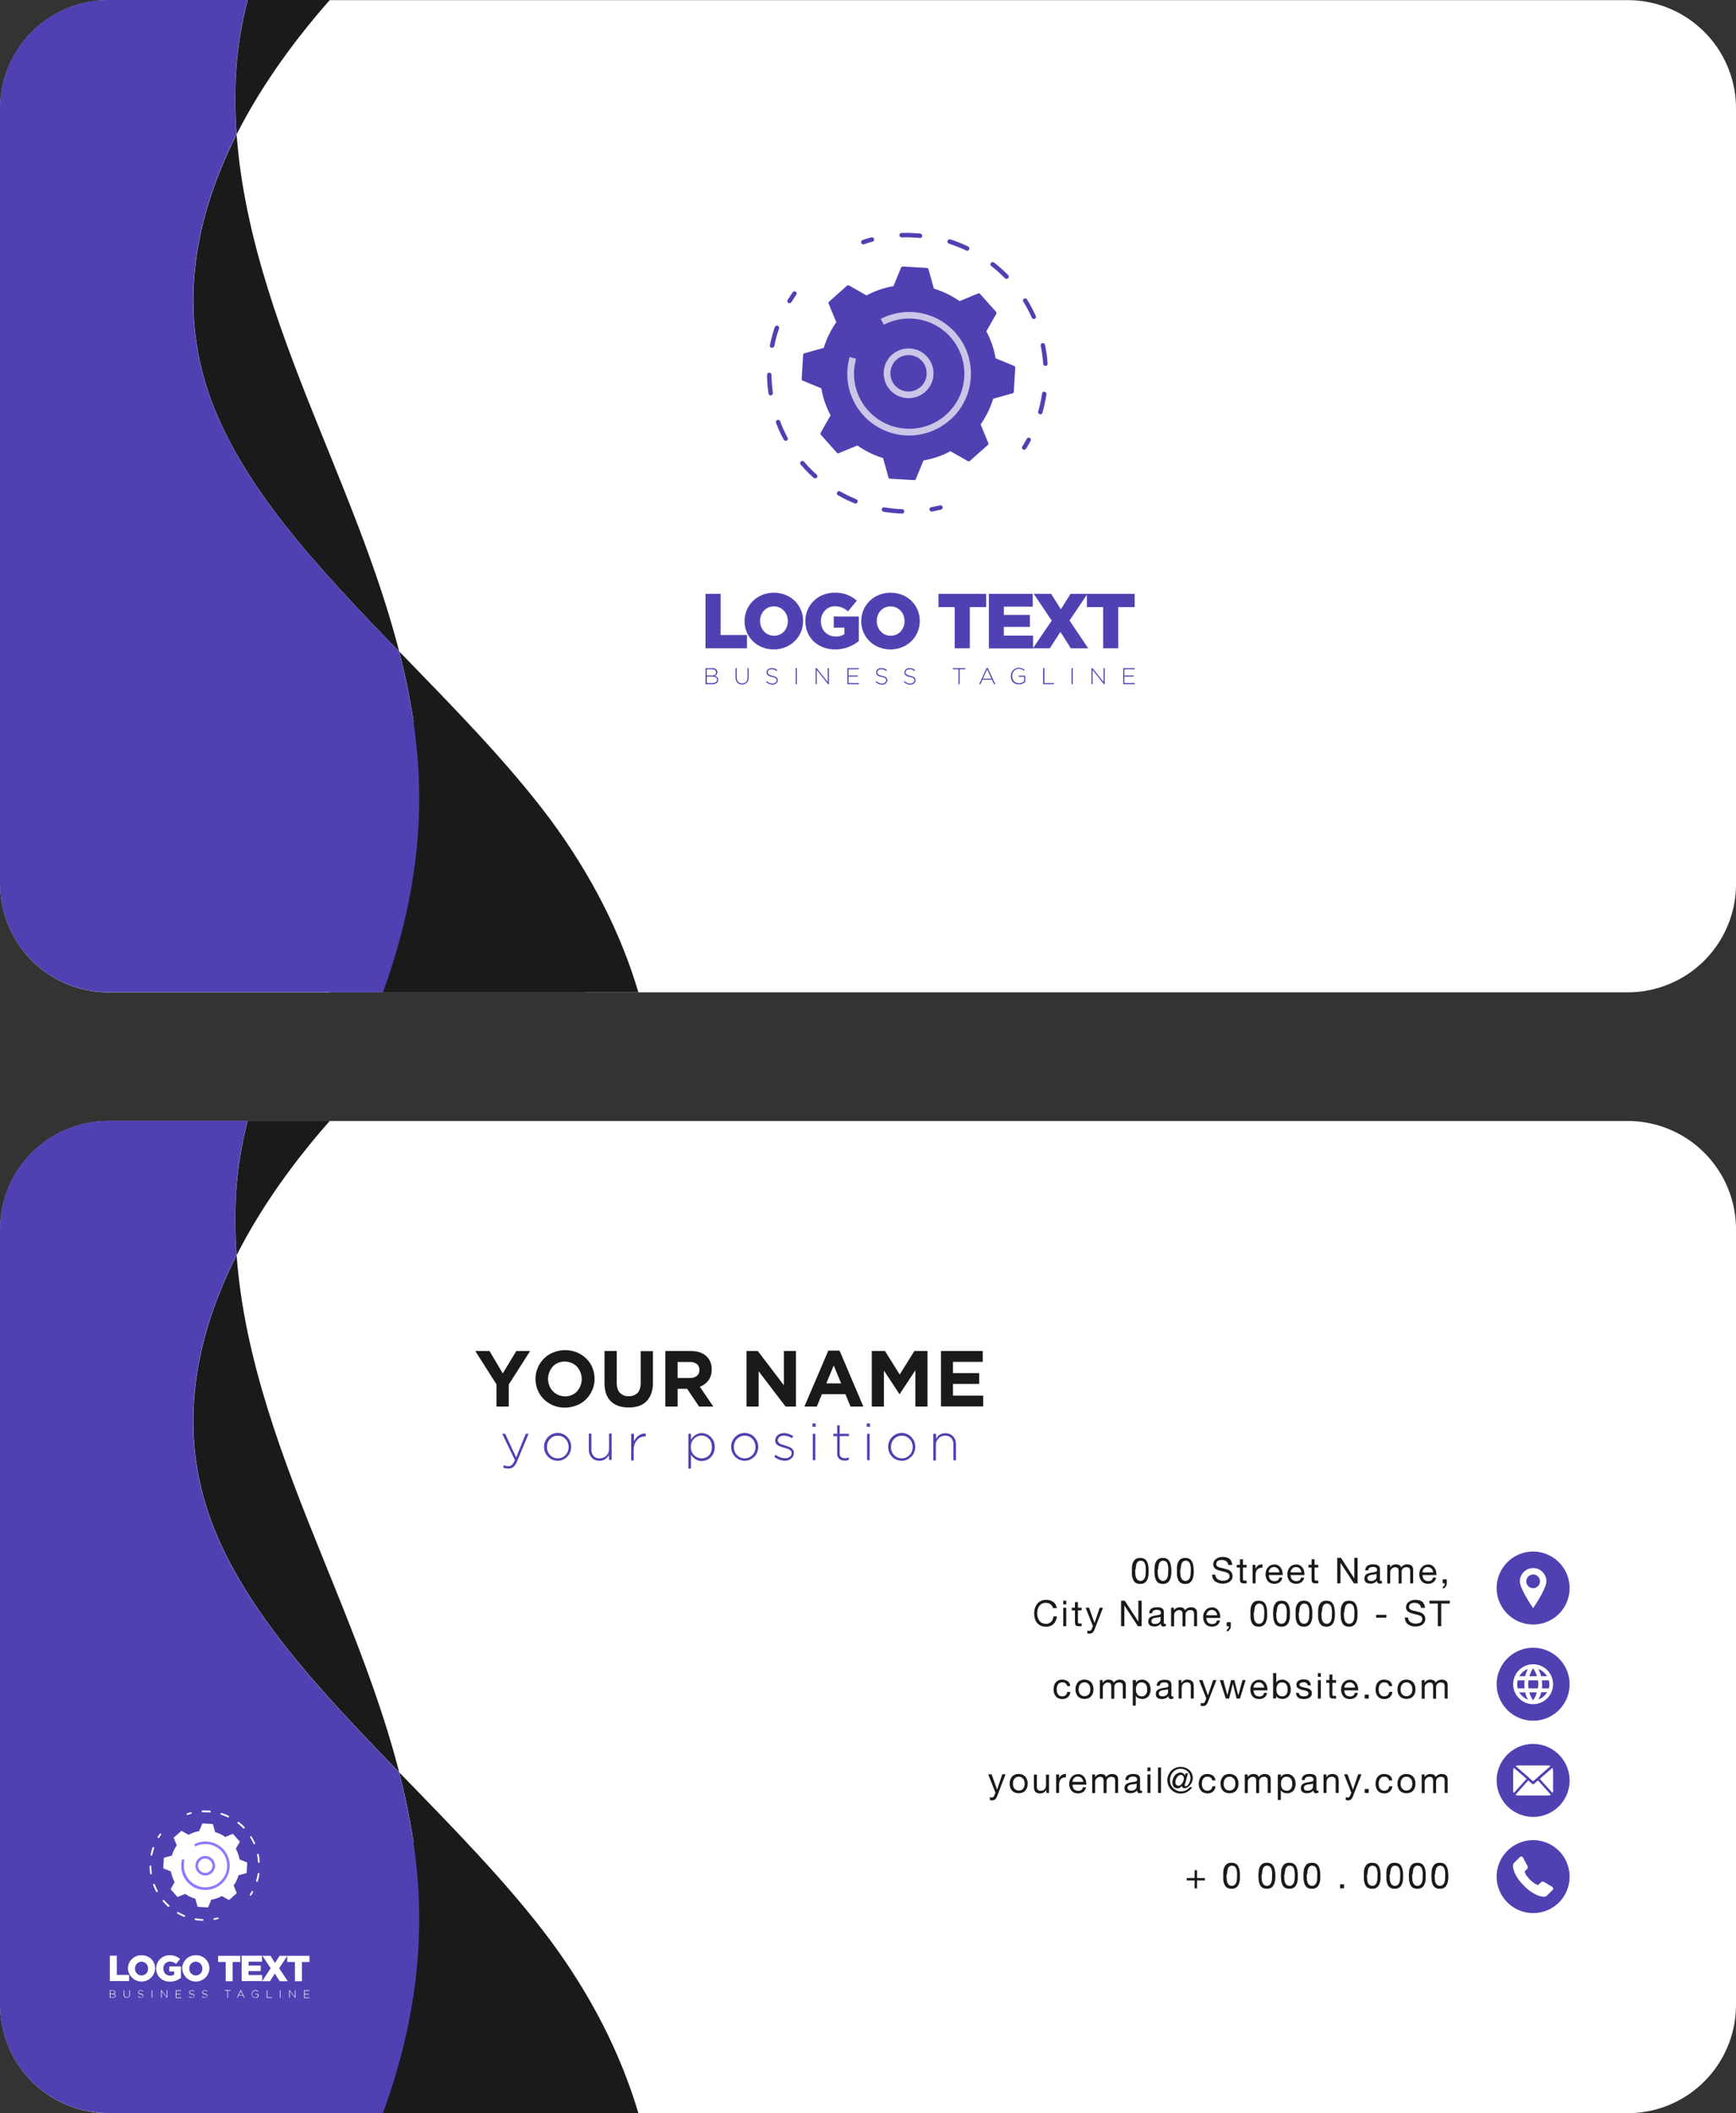 <svg xmlns="http://www.w3.org/2000/svg" viewBox="0 0 1218.5 1482.8"><rect x="0" y="0" width="1218.5" height="1482.8" fill="#333333" stroke="none"/><defs><style>.cls-1,.cls-4{fill:#fff;}.cls-2{fill:#1a1a1a;}.cls-3{fill:#5041b2;}.cls-4{opacity:0.7;isolation:isolate;}.cls-5{fill:#8c7aff;}</style></defs><title>Asset 3</title><g id="Layer_2" data-name="Layer 2"><g id="Layer_1-2" data-name="Layer 1"><path class="cls-1" d="M1142.5,696.3H76.1a76,76,0,0,1-76-76V76.1a76,76,0,0,1,76-76H1142.5a76,76,0,0,1,76,76V620.3A76,76,0,0,1,1142.5,696.3Z"/><path class="cls-2" d="M146.2,275c21.9,64.9,77.1,123.6,134,182.2-13.2-51.4-33.8-101.5-53.8-150.9-27.7-68.3-55-139-60.3-211.9C136.2,153.4,126,215,146.2,275Z"/><path class="cls-2" d="M280.2,457.1c8.2,31.9,13.5,64.2,14.1,97.3.8,49.1-8.8,96.4-25.3,141.9H448.1c-12.4-41.7-33.1-82.6-62.2-121.8C355.8,534.3,317.6,495.7,280.2,457.1Z"/><path class="cls-2" d="M242.8,457.1c8.2,31.9,13.5,64.2,14.1,97.3.8,49.1-8.8,96.4-25.3,141.9H410.7c-12.4-41.7-33.1-82.6-62.2-121.8C318.4,534.3,280.2,495.7,242.8,457.1Z"/><path class="cls-3" d="M294.2,554.4c-.5-33-5.9-65.4-14.1-97.3-56.9-58.6-112.1-117.3-134-182.2-20.2-60-10-121.6,19.9-180.6a334.36,334.36,0,0,1-.7-37.5A261.77,261.77,0,0,1,173.8,0H76A76,76,0,0,0,0,76V620.2a76,76,0,0,0,76,76H268.8C285.4,650.8,295,603.5,294.2,554.4Z"/><path class="cls-2" d="M166.1,94.3C182.5,61.9,204.9,30.2,231.5,0H173.9a263.6,263.6,0,0,0-8.5,56.8A334.36,334.36,0,0,0,166.1,94.3Z"/><path class="cls-3" d="M495.2,416.7h10.6v28.9h18.5v9.3H495.2Z"/><path class="cls-3" d="M522.6,435.9v-.1c0-11,8.8-19.9,20.6-19.9s20.5,8.8,20.5,19.8v.1c0,11-8.8,19.9-20.6,19.9S522.6,446.9,522.6,435.9Zm30.4,0v-.1c0-5.5-4-10.3-9.8-10.3s-9.7,4.7-9.7,10.2v.1c0,5.5,4,10.3,9.8,10.3S553,441.4,553,435.9Z"/><path class="cls-3" d="M565.3,435.9v-.1c0-11.1,8.7-19.9,20.6-19.9a22.22,22.22,0,0,1,15.5,5.6l-6.2,7.5a13.45,13.45,0,0,0-9.2-3.6c-5.5,0-9.8,4.6-9.8,10.5v.1c0,6.2,4.3,10.6,10.4,10.6a10.24,10.24,0,0,0,6.1-1.6v-4.6h-7.5v-7.8h17.6v17.2a26,26,0,0,1-16.6,5.9C574.2,455.7,565.3,447.5,565.3,435.9Z"/><path class="cls-3" d="M604.5,435.9v-.1c0-11,8.8-19.9,20.6-19.9s20.5,8.8,20.5,19.8v.1c0,11-8.8,19.9-20.6,19.9S604.5,446.9,604.5,435.9Zm30.4,0v-.1c0-5.5-4-10.3-9.8-10.3s-9.7,4.7-9.7,10.2v.1c0,5.5,4,10.3,9.8,10.3S634.9,441.4,634.9,435.9Z"/><path class="cls-3" d="M670.2,426H658.7v-9.3h33.5V426H680.7v28.9H670.1V426Z"/><path class="cls-3" d="M694.2,416.7h30.7v9H704.6v5.8h18.3v8.4H704.6V446h20.5v9h-31V416.7Z"/><path class="cls-3" d="M738.2,435.5l-12.6-18.8h12.2l6.8,10.8,6.8-10.8h11.9l-12.6,18.7,13.1,19.5H751.6l-7.3-11.5-7.4,11.5H725Z"/><path class="cls-3" d="M774.4,426H762.9v-9.3h33.5V426H784.9v28.9H774.3V426Z"/><path class="cls-3" d="M495.2,468.8h4.7a4,4,0,0,1,2.9,1,2.41,2.41,0,0,1,.7,1.8h0a2.89,2.89,0,0,1-1.9,2.7c1.4.4,2.5,1.1,2.5,2.7h0c0,1.9-1.6,3.1-4,3.1h-4.9Zm4.5,5.2c1.7,0,2.9-.8,2.9-2.3h0c0-1.2-1-2.1-2.8-2.1H496V474Zm.4,5.3c1.9,0,3.2-.9,3.2-2.3h0c0-1.4-1.2-2.2-3.4-2.2h-3.8v4.5Z"/><path class="cls-3" d="M516.3,475.4v-6.6h.8v6.5c0,2.7,1.4,4.2,3.8,4.2s3.8-1.4,3.8-4.1v-6.6h.8v6.5c0,3.2-1.9,5-4.6,5S516.3,478.6,516.3,475.4Z"/><path class="cls-3" d="M537.7,478.5l.5-.6a5.61,5.61,0,0,0,4,1.7c1.7,0,2.9-1,2.9-2.2h0c0-1.2-.6-1.9-3.2-2.4s-3.8-1.5-3.8-3.2h0c0-1.7,1.5-3,3.6-3a6,6,0,0,1,3.9,1.4l-.5.7a5,5,0,0,0-3.4-1.3c-1.7,0-2.8,1-2.8,2.1h0c0,1.2.6,1.9,3.3,2.5s3.7,1.5,3.7,3.1h0c0,1.8-1.6,3.1-3.7,3.1A6.81,6.81,0,0,1,537.7,478.5Z"/><path class="cls-3" d="M558.5,468.8h.8v11.3h-.8Z"/><path class="cls-3" d="M572.4,468.8h.8l7.8,9.8v-9.8h.8v11.3h-.6l-7.9-10v10h-.8V468.8Z"/><path class="cls-3" d="M594.8,468.8h8v.8h-7.2V474h6.5v.8h-6.5v4.5h7.3v.8h-8.1Z"/><path class="cls-3" d="M614.6,478.5l.5-.6a5.61,5.61,0,0,0,4,1.7c1.7,0,2.9-1,2.9-2.2h0c0-1.2-.6-1.9-3.2-2.4s-3.8-1.5-3.8-3.2h0c0-1.7,1.5-3,3.6-3a6,6,0,0,1,3.9,1.4l-.5.7a5,5,0,0,0-3.4-1.3c-1.7,0-2.8,1-2.8,2.1h0c0,1.2.6,1.9,3.3,2.5s3.7,1.5,3.7,3.1h0c0,1.8-1.6,3.1-3.7,3.1A6.81,6.81,0,0,1,614.6,478.5Z"/><path class="cls-3" d="M634.4,478.5l.5-.6a5.61,5.61,0,0,0,4,1.7c1.7,0,2.9-1,2.9-2.2h0c0-1.2-.6-1.9-3.2-2.4s-3.8-1.5-3.8-3.2h0c0-1.7,1.5-3,3.6-3a6,6,0,0,1,3.9,1.4l-.5.7a5,5,0,0,0-3.4-1.3c-1.7,0-2.8,1-2.8,2.1h0c0,1.2.6,1.9,3.3,2.5s3.7,1.5,3.7,3.1h0c0,1.8-1.6,3.1-3.7,3.1A6.81,6.81,0,0,1,634.4,478.5Z"/><path class="cls-3" d="M672.7,469.6h-3.9v-.8h8.7v.8h-3.9v10.5h-.8V469.6Z"/><path class="cls-3" d="M692.5,468.7h.8l5.3,11.4h-.9l-1.4-3.2h-6.7l-1.4,3.2h-.9Zm3.4,7.5-3-6.5-3,6.5Z"/><path class="cls-3" d="M709.5,474.5h0a5.66,5.66,0,0,1,5.6-5.9,5.59,5.59,0,0,1,4.1,1.5l-.5.6a5,5,0,0,0-3.6-1.4,4.83,4.83,0,0,0-4.7,5h0c0,2.9,1.8,5.1,4.8,5.1a5.8,5.8,0,0,0,3.6-1.3v-3.2H715v-.8h4.6v4.4a6.76,6.76,0,0,1-4.4,1.7C711.6,480.3,709.5,477.7,709.5,474.5Z"/><path class="cls-3" d="M732.3,468.8h.8v10.5h6.6v.8h-7.5V468.8Z"/><path class="cls-3" d="M752.1,468.8h.8v11.3h-.8Z"/><path class="cls-3" d="M766,468.8h.8l7.8,9.8v-9.8h.8v11.3h-.6l-7.9-10v10h-.8V468.8Z"/><path class="cls-3" d="M788.4,468.8h8v.8h-7.2V474h6.5v.8h-6.5v4.5h7.3v.8h-8.1V468.8Z"/><path class="cls-1" d="M1142.5,1482.8H76.1a76,76,0,0,1-76-76V862.6a76,76,0,0,1,76-76H1142.5a76,76,0,0,1,76,76v544.2A76,76,0,0,1,1142.5,1482.8Z"/><path class="cls-2" d="M146.2,1061.4c21.9,64.9,77.1,123.6,134,182.2-13.2-51.4-33.8-101.5-53.8-150.9-27.7-68.3-55-139-60.3-211.9C136.2,939.8,126,1001.4,146.2,1061.4Z"/><path class="cls-2" d="M280.2,1243.6c8.2,31.9,13.5,64.2,14.1,97.3.8,49.1-8.8,96.4-25.3,141.9H448.1c-12.4-41.7-33.1-82.6-62.2-121.8C355.8,1320.8,317.6,1282.2,280.2,1243.6Z"/><path class="cls-2" d="M242.8,1243.6c8.2,31.9,13.5,64.2,14.1,97.3.8,49.1-8.8,96.4-25.3,141.9H410.7c-12.4-41.7-33.1-82.6-62.2-121.8C318.4,1320.8,280.2,1282.2,242.8,1243.6Z"/><path class="cls-3" d="M294.2,1340.9c-.5-33-5.9-65.4-14.1-97.3-56.9-58.6-112.1-117.3-134-182.2-20.2-60-10-121.6,19.9-180.6a334.36,334.36,0,0,1-.7-37.5,261.77,261.77,0,0,1,8.5-56.8H76a76,76,0,0,0-76,76v544.2a76,76,0,0,0,76,76H268.8C285.4,1437.3,295,1390,294.2,1340.9Z"/><path class="cls-2" d="M166.1,880.8c16.4-32.4,38.8-64.1,65.4-94.3H173.9a263.6,263.6,0,0,0-8.5,56.8A334.36,334.36,0,0,0,166.1,880.8Z"/><path class="cls-1" d="M77.1,1372.3H82v13.5h8.6v4.3H77.1Z"/><path class="cls-1" d="M89.8,1381.3h0a9.29,9.29,0,0,1,9.6-9.3,9.18,9.18,0,0,1,9.5,9.2v.1a9.56,9.56,0,0,1-19.1,0Zm14.1,0h0a4.63,4.63,0,0,0-4.6-4.8,4.53,4.53,0,0,0-4.5,4.7v.1a4.56,4.56,0,1,0,9.1,0Z"/><path class="cls-1" d="M109.6,1381.3h0a9.29,9.29,0,0,1,9.6-9.3,10.54,10.54,0,0,1,7.2,2.6l-2.9,3.5a6.13,6.13,0,0,0-4.3-1.7,4.64,4.64,0,0,0-4.5,4.9v.1a4.65,4.65,0,0,0,4.8,4.9,5.49,5.49,0,0,0,2.8-.7v-2.2h-3.5v-3.6H127v8a12.32,12.32,0,0,1-7.7,2.7C113.8,1390.5,109.6,1386.7,109.6,1381.3Z"/><path class="cls-1" d="M127.9,1381.3h0a9.29,9.29,0,0,1,9.6-9.3,9.18,9.18,0,0,1,9.5,9.2v.1a9.56,9.56,0,0,1-19.1,0Zm14.1,0h0a4.63,4.63,0,0,0-4.6-4.8,4.53,4.53,0,0,0-4.5,4.7v.1a4.56,4.56,0,1,0,9.1,0Z"/><path class="cls-1" d="M158.4,1376.7h-5.3v-4.3h15.6v4.3h-5.4v13.5h-4.9Z"/><path class="cls-1" d="M169.6,1372.3h14.3v4.2h-9.4v2.7H183v3.9h-8.5v2.8H184v4.2H169.6v-17.8Z"/><path class="cls-1" d="M190,1381.1l-5.8-8.7h5.7l3.1,5,3.2-5h5.5l-5.8,8.7,6.1,9.1h-5.7l-3.4-5.4-3.4,5.4H184Z"/><path class="cls-1" d="M206.9,1376.7h-5.3v-4.3h15.6v4.3h-5.3v13.5H207v-13.5Z"/><path class="cls-1" d="M77,1396.6h2.2a2,2,0,0,1,1.4.5,1.14,1.14,0,0,1,.3.8h0a1.22,1.22,0,0,1-.9,1.2c.6.2,1.2.5,1.2,1.3h0c0,.9-.7,1.4-1.9,1.4H77v-5.2Zm2.2,2.4c.8,0,1.3-.4,1.3-1.1h0c0-.6-.5-1-1.3-1H77.4v2.1Zm.1,2.5c.9,0,1.5-.4,1.5-1.1h0c0-.6-.6-1-1.6-1H77.4v2.1Z"/><path class="cls-1" d="M86.9,1399.7v-3.1h.4v3a1.71,1.71,0,0,0,1.8,1.9c1.1,0,1.7-.6,1.7-1.9v-3.1h.4v3a2.08,2.08,0,0,1-2.2,2.3A1.9,1.9,0,0,1,86.9,1399.7Z"/><path class="cls-1" d="M96.8,1401.1l.3-.3a2.73,2.73,0,0,0,1.9.8c.8,0,1.3-.4,1.3-1h0c0-.6-.3-.9-1.5-1.1s-1.8-.7-1.8-1.5h0a1.52,1.52,0,0,1,1.7-1.4,2.61,2.61,0,0,1,1.8.6l-.2.3a2.45,2.45,0,0,0-1.6-.6c-.8,0-1.3.4-1.3,1h0c0,.6.3.9,1.5,1.1s1.7.7,1.7,1.4h0a1.52,1.52,0,0,1-1.7,1.4A2.7,2.7,0,0,1,96.8,1401.1Z"/><path class="cls-1" d="M106.5,1396.6h.4v5.2h-.4Z"/><path class="cls-1" d="M113,1396.6h.4l3.6,4.6v-4.6h.4v5.2h-.3l-3.7-4.7v4.7H113Z"/><path class="cls-1" d="M123.4,1396.6h3.7v.4h-3.3v2.1h3v.4h-3v2.1h3.4v.4h-3.8v-5.4Z"/><path class="cls-1" d="M132.6,1401.1l.3-.3a2.73,2.73,0,0,0,1.9.8c.8,0,1.3-.4,1.3-1h0c0-.6-.3-.9-1.5-1.1s-1.8-.7-1.8-1.5h0a1.52,1.52,0,0,1,1.7-1.4,2.61,2.61,0,0,1,1.8.6l-.2.3a2.45,2.45,0,0,0-1.6-.6c-.8,0-1.3.4-1.3,1h0c0,.6.3.9,1.5,1.1s1.7.7,1.7,1.4h0a1.52,1.52,0,0,1-1.7,1.4A2.58,2.58,0,0,1,132.6,1401.1Z"/><path class="cls-1" d="M141.8,1401.1l.3-.3a2.73,2.73,0,0,0,1.9.8c.8,0,1.3-.4,1.3-1h0c0-.6-.3-.9-1.5-1.1s-1.8-.7-1.8-1.5h0a1.52,1.52,0,0,1,1.7-1.4,2.61,2.61,0,0,1,1.8.6l-.2.3a2.45,2.45,0,0,0-1.6-.6c-.8,0-1.3.4-1.3,1h0c0,.6.3.9,1.5,1.1s1.7.7,1.7,1.4h0a1.52,1.52,0,0,1-1.7,1.4A2.58,2.58,0,0,1,141.8,1401.1Z"/><path class="cls-1" d="M159.6,1396.9h-1.8v-.4h4v.4H160v4.9h-.4Z"/><path class="cls-1" d="M168.8,1396.5h.4l2.4,5.3h-.4l-.7-1.5h-3.1l-.7,1.5h-.4Zm1.6,3.5-1.4-3-1.4,3Z"/><path class="cls-1" d="M176.7,1399.2h0a2.6,2.6,0,0,1,2.6-2.7,2.74,2.74,0,0,1,1.9.7l-.3.3a2.2,2.2,0,0,0-1.7-.6,2.24,2.24,0,0,0-2.2,2.3h0a2.16,2.16,0,0,0,2.2,2.4,2.89,2.89,0,0,0,1.7-.6v-1.5h-1.6v-.4h2.1v2a3.34,3.34,0,0,1-2.1.8A2.55,2.55,0,0,1,176.7,1399.2Z"/><path class="cls-1" d="M187.3,1396.6h.4v4.9h3.1v.4h-3.5Z"/><path class="cls-1" d="M196.5,1396.6h.4v5.2h-.4Z"/><path class="cls-1" d="M203,1396.6h.4l3.6,4.6v-4.6h.4v5.2h-.3l-3.7-4.7v4.7H203Z"/><path class="cls-1" d="M213.4,1396.6h3.7v.4h-3.3v2.1h3v.4h-3v2.1h3.4v.4h-3.8v-5.4Z"/><path class="cls-3" d="M1076.1,1139.9h0a25.65,25.65,0,0,1-25.6-25.6h0a25.65,25.65,0,0,1,25.6-25.6h0a25.65,25.65,0,0,1,25.6,25.6h0A25.52,25.52,0,0,1,1076.1,1139.9Z"/><path class="cls-3" d="M1076.1,1207.4h0a25.65,25.65,0,0,1-25.6-25.6h0a25.65,25.65,0,0,1,25.6-25.6h0a25.65,25.65,0,0,1,25.6,25.6h0A25.52,25.52,0,0,1,1076.1,1207.4Z"/><path class="cls-3" d="M1076.1,1274.9h0a25.65,25.65,0,0,1-25.6-25.6h0a25.65,25.65,0,0,1,25.6-25.6h0a25.65,25.65,0,0,1,25.6,25.6h0A25.52,25.52,0,0,1,1076.1,1274.9Z"/><path class="cls-3" d="M1076.1,1342.4h0a25.65,25.65,0,0,1-25.6-25.6h0a25.65,25.65,0,0,1,25.6-25.6h0a25.65,25.65,0,0,1,25.6,25.6h0A25.52,25.52,0,0,1,1076.1,1342.4Z"/><path class="cls-1" d="M1090.2,1256.4a3.37,3.37,0,0,1-.5,1.7l-8.9-9.9,8.8-7.7a3.83,3.83,0,0,1,.5,1.9v14Zm-14.1-6.5,12.2-10.7a3.29,3.29,0,0,0-1.7-.4h-21.1a4.71,4.71,0,0,0-1.7.4Zm3.4-.6-2.8,2.5a1,1,0,0,1-1.2,0l-2.8-2.5-9,10.1a3.83,3.83,0,0,0,1.9.5h21.1a4.14,4.14,0,0,0,1.9-.5Zm-16.9-8.8a3.83,3.83,0,0,0-.5,1.9v14a3.37,3.37,0,0,0,.5,1.7l8.9-9.9Z"/><path class="cls-1" d="M1076.1,1100.3a9.35,9.35,0,0,0-9.3,9.3c0,2.1,1.3,5.4,4,10.3,1.9,3.4,3.8,6.3,3.9,6.4l1.4,2.1,1.4-2.1c.1-.1,2-3,3.9-6.4,2.7-4.9,4-8.2,4-10.3a9.28,9.28,0,0,0-9.3-9.3Zm0,14.1a4.8,4.8,0,0,1-4.8-4.8,4.87,4.87,0,0,1,4.8-4.8,4.8,4.8,0,1,1,0,9.6Z"/><path class="cls-1" d="M1090.2,1325a1.29,1.29,0,0,1-.4,1.2l-4,3.9a1.79,1.79,0,0,1-.7.5,6.89,6.89,0,0,0-.8.3h-.6c-.4,0-1-.1-1.8-.2a9.93,9.93,0,0,1-3.1-1,30.8,30.8,0,0,1-4.2-2.3,29,29,0,0,1-4.9-4.2c-1.4-1.4-2.5-2.7-3.5-3.9a38.5,38.5,0,0,1-2.2-3.5,17.49,17.49,0,0,1-1.3-2.9,15,15,0,0,1-.6-2.2,8.64,8.64,0,0,1-.1-1.5v-.6a1.14,1.14,0,0,1,.3-.8,1.79,1.79,0,0,1,.5-.7l4-4a1.28,1.28,0,0,1,1-.4,1.45,1.45,0,0,1,.7.2,1,1,0,0,1,.5.6l3.2,6a1.18,1.18,0,0,1,.1,1,1.91,1.91,0,0,1-.5,1l-1.5,1.5a.35.35,0,0,0-.1.2v.2a12.13,12.13,0,0,0,.5,1.4,6.9,6.9,0,0,0,1.1,1.7,24,24,0,0,0,4.5,4.5,15,15,0,0,0,1.7,1.1,3.74,3.74,0,0,0,1.1.4l.4.1h.2a.35.35,0,0,0,.2-.1l1.7-1.7a2.11,2.11,0,0,1,1.3-.5,1.88,1.88,0,0,1,.8.2h0l5.7,3.4a2.1,2.1,0,0,1,.8,1.1Z"/><path class="cls-1" d="M1076.1,1167.8a14,14,0,1,0,14,14,14,14,0,0,0-14-14Zm9.7,8.4h-4.1a20,20,0,0,0-2-5.1,11.47,11.47,0,0,1,6.1,5.1Zm-9.7-5.6a20.75,20.75,0,0,1,2.7,5.6h-5.3a20.34,20.34,0,0,1,2.6-5.6Zm-10.8,14.1a10,10,0,0,1,0-5.6h4.8a26.2,26.2,0,0,0-.1,2.8c0,1,.1,1.8.1,2.8Zm1.1,2.8h4.1a20,20,0,0,0,2,5.1,11.85,11.85,0,0,1-6.1-5.1Zm4.1-11.3h-4.1a12,12,0,0,1,6-5.1,26.4,26.4,0,0,0-1.9,5.1Zm5.6,16.9a20.75,20.75,0,0,1-2.7-5.6h5.3a17.8,17.8,0,0,1-2.6,5.6Zm3.3-8.4h-6.5a26.6,26.6,0,0,1-.3-2.8,13.33,13.33,0,0,1,.3-2.8h6.6a26.6,26.6,0,0,1,.3,2.8c0,.9-.3,1.8-.4,2.8Zm.4,7.8a19.37,19.37,0,0,0,2-5.1h4.1a11.33,11.33,0,0,1-6.1,5.1Zm2.5-7.8a26.2,26.2,0,0,0,.1-2.8c0-1-.1-1.8-.1-2.8h4.8a10,10,0,0,1,0,5.6Z"/><path class="cls-2" d="M348.6,971.6l-15-23.6h10l9.3,15.7,9.5-15.7h9.7l-15,23.5V987h-8.6V971.6Z"/><path class="cls-2" d="M396.5,987.7a20.48,20.48,0,0,1-8.3-1.6,21,21,0,0,1-6.5-4.3,19,19,0,0,1-4.3-6.4,20.08,20.08,0,0,1-1.5-7.8v-.1a18.46,18.46,0,0,1,1.6-7.8,20,20,0,0,1,4.3-6.4,18.88,18.88,0,0,1,6.6-4.3,22.33,22.33,0,0,1,16.6,0,21,21,0,0,1,6.5,4.3,19,19,0,0,1,4.3,6.4,20.08,20.08,0,0,1,1.5,7.8v.1a18.46,18.46,0,0,1-1.6,7.8,20,20,0,0,1-4.3,6.4,18.88,18.88,0,0,1-6.6,4.3A22.31,22.31,0,0,1,396.5,987.7Zm.1-7.9a11.93,11.93,0,0,0,4.7-.9,10.79,10.79,0,0,0,3.7-2.6,12.8,12.8,0,0,0,2.4-3.9,12.29,12.29,0,0,0,.9-4.7v-.1a12.29,12.29,0,0,0-.9-4.7A12.8,12.8,0,0,0,405,959a11.19,11.19,0,0,0-3.8-2.6,12,12,0,0,0-4.7-1,12.8,12.8,0,0,0-4.8.9,10.79,10.79,0,0,0-3.7,2.6,12.8,12.8,0,0,0-2.4,3.9,12.29,12.29,0,0,0-.9,4.7v.1a12.29,12.29,0,0,0,.9,4.7,11.35,11.35,0,0,0,2.5,3.9,11.83,11.83,0,0,0,3.7,2.6A12.87,12.87,0,0,0,396.6,979.8Z"/><path class="cls-2" d="M441.2,987.6c-5.2,0-9.4-1.4-12.4-4.3s-4.5-7.2-4.5-13V948h8.6v22.1c0,3.2.7,5.6,2.2,7.2a8,8,0,0,0,6.2,2.4,8.46,8.46,0,0,0,6.2-2.3c1.5-1.6,2.2-3.9,2.2-7V948.1h8.6v22a21.85,21.85,0,0,1-1.2,7.7,14.64,14.64,0,0,1-3.4,5.5,13.6,13.6,0,0,1-5.4,3.3A23,23,0,0,1,441.2,987.6Z"/><path class="cls-2" d="M467,948h17.8c4.9,0,8.7,1.3,11.4,4a12.08,12.08,0,0,1,3.3,8.9v.1a12.37,12.37,0,0,1-2.3,7.7,14,14,0,0,1-6,4.4l9.5,13.9h-10l-8.4-12.5h-6.7V987H467V948Zm17.3,18.9a7.36,7.36,0,0,0,4.9-1.5,5.13,5.13,0,0,0,1.7-4v-.1a5,5,0,0,0-1.8-4.2,8,8,0,0,0-5-1.4h-8.5v11.2Z"/><path class="cls-2" d="M524,948h7.9l18.3,24V948h8.5v39h-7.3l-18.9-24.8V987H524Z"/><path class="cls-2" d="M581.4,947.7h7.9L606,987h-9l-3.6-8.7H576.9l-3.6,8.7h-8.7Zm9,23-5.2-12.6L580,970.7Z"/><path class="cls-2" d="M612,948h9.2l10.3,16.5L641.8,948H651v39h-8.5V961.5l-11,16.7h-.2l-10.9-16.5V987h-8.5V948Z"/><path class="cls-2" d="M660.4,948h29.4v7.6H668.9v7.9h18.4v7.6H668.9v8.2h21.2v7.6H660.5V948Z"/><path class="cls-3" d="M356.8,1030.5a11.08,11.08,0,0,1-1.9-.2,6.36,6.36,0,0,1-1.8-.6l.6-1.6a12.13,12.13,0,0,0,1.4.5,7.93,7.93,0,0,0,1.7.2,5.07,5.07,0,0,0,1.3-.2,3.75,3.75,0,0,0,1.2-.7,8.54,8.54,0,0,0,1.1-1.4,18.58,18.58,0,0,0,1-2l-8.9-18.4h2.1l7.7,16.6,6.7-16.6h2l-8,19.2a10.4,10.4,0,0,1-2.7,4.1A6.06,6.06,0,0,1,356.8,1030.5Z"/><path class="cls-3" d="M391.4,1025a9.57,9.57,0,0,1-3.8-.8,9,9,0,0,1-3-2.1,11,11,0,0,1-2-3.1,9.37,9.37,0,0,1-.7-3.7v-.1a9.37,9.37,0,0,1,.7-3.7,9.19,9.19,0,0,1,2-3.1,10.19,10.19,0,0,1,3-2.1,9.42,9.42,0,0,1,7.6,0,8.13,8.13,0,0,1,3,2.1,11,11,0,0,1,2,3.1,9.37,9.37,0,0,1,.7,3.7v.1a9.37,9.37,0,0,1-.7,3.7,9.19,9.19,0,0,1-2,3.1,10.19,10.19,0,0,1-3,2.1A8.12,8.12,0,0,1,391.4,1025Zm.1-1.7a7.31,7.31,0,0,0,3-.6,8.07,8.07,0,0,0,2.4-1.7,7.16,7.16,0,0,0,1.6-2.5,8.15,8.15,0,0,0,.6-3.1v-.1a7.79,7.79,0,0,0-.6-3.1,7.16,7.16,0,0,0-1.6-2.5,8.07,8.07,0,0,0-2.4-1.7,7.8,7.8,0,0,0-6,0,8.07,8.07,0,0,0-2.4,1.7,7.16,7.16,0,0,0-1.6,2.5,8.15,8.15,0,0,0-.6,3.1v.1a7.79,7.79,0,0,0,.6,3.1,7.16,7.16,0,0,0,1.6,2.5,8.07,8.07,0,0,0,2.4,1.7A7.31,7.31,0,0,0,391.5,1023.3Z"/><path class="cls-3" d="M420.7,1025a7.45,7.45,0,0,1-3.1-.6,6.34,6.34,0,0,1-2.3-1.6,9.74,9.74,0,0,1-1.5-2.4,10.07,10.07,0,0,1-.5-3.1V1006h1.8v11a6.88,6.88,0,0,0,1.5,4.6,5.39,5.39,0,0,0,4.4,1.7,7,7,0,0,0,2.5-.5,6,6,0,0,0,2.1-1.4,6.55,6.55,0,0,0,1.9-4.8v-10.7h1.8v18.5h-1.8v-3.5a9.52,9.52,0,0,1-2.5,2.8A6.31,6.31,0,0,1,420.7,1025Z"/><path class="cls-3" d="M443.2,1006.1H445v5.3a10.89,10.89,0,0,1,1.4-2.3,10.71,10.71,0,0,1,1.9-1.8,7,7,0,0,1,2.3-1.1,5.66,5.66,0,0,1,2.6-.3v2H453a8.15,8.15,0,0,0-3.1.6,7.61,7.61,0,0,0-2.6,1.8,11.88,11.88,0,0,0-1.8,2.9,12.39,12.39,0,0,0-.7,4v7.6H443v-18.7Z"/><path class="cls-3" d="M483.2,1006.1H485v4.1a10.92,10.92,0,0,1,1.3-1.7,12.17,12.17,0,0,1,1.7-1.5,10.24,10.24,0,0,1,2.1-1,6.9,6.9,0,0,1,2.5-.4,7.84,7.84,0,0,1,3.3.7,9.1,9.1,0,0,1,2.9,1.9,11.42,11.42,0,0,1,2.1,3,10.33,10.33,0,0,1,.8,4.1v.1a10.7,10.7,0,0,1-.8,4.1,9.45,9.45,0,0,1-2.1,3.1,8.12,8.12,0,0,1-2.9,1.9,9.76,9.76,0,0,1-3.3.7,6.57,6.57,0,0,1-2.5-.4,6.81,6.81,0,0,1-2.1-1,11.51,11.51,0,0,1-1.7-1.4,10.92,10.92,0,0,1-1.3-1.7v9.8h-1.8Zm9.2,17.2a9.29,9.29,0,0,0,2.9-.5,6.34,6.34,0,0,0,2.3-1.6,5.79,5.79,0,0,0,1.5-2.5,8.81,8.81,0,0,0,.6-3.3v-.1a8.81,8.81,0,0,0-.6-3.3,7.16,7.16,0,0,0-1.6-2.5,7.33,7.33,0,0,0-2.3-1.6,6.83,6.83,0,0,0-5.6,0,7.76,7.76,0,0,0-2.4,1.6,7.39,7.39,0,0,0-1.7,2.5,8.29,8.29,0,0,0-.6,3.2v.1a8.81,8.81,0,0,0,.6,3.3,7.39,7.39,0,0,0,1.7,2.5,7.76,7.76,0,0,0,2.4,1.6A7.06,7.06,0,0,0,492.4,1023.3Z"/><path class="cls-3" d="M522.7,1025a9.57,9.57,0,0,1-3.8-.8,9,9,0,0,1-3-2.1,11,11,0,0,1-2-3.1,9.37,9.37,0,0,1-.7-3.7v-.1a9.37,9.37,0,0,1,.7-3.7,9.19,9.19,0,0,1,2-3.1,10.19,10.19,0,0,1,3-2.1,9.43,9.43,0,0,1,7.6,0,8.13,8.13,0,0,1,3,2.1,11,11,0,0,1,2,3.1,9.37,9.37,0,0,1,.7,3.7v.1a9.37,9.37,0,0,1-.7,3.7,9.19,9.19,0,0,1-2,3.1,10.19,10.19,0,0,1-3,2.1A8.38,8.38,0,0,1,522.7,1025Zm0-1.7a7.31,7.31,0,0,0,3-.6,8.07,8.07,0,0,0,2.4-1.7,7.16,7.16,0,0,0,1.6-2.5,8.15,8.15,0,0,0,.6-3.1v-.1a7.79,7.79,0,0,0-.6-3.1,7.16,7.16,0,0,0-1.6-2.5,8.07,8.07,0,0,0-2.4-1.7,7.8,7.8,0,0,0-6,0,8.07,8.07,0,0,0-2.4,1.7,7.16,7.16,0,0,0-1.6,2.5,8.15,8.15,0,0,0-.6,3.1v.1a7.79,7.79,0,0,0,.6,3.1,7.16,7.16,0,0,0,1.6,2.5,8.07,8.07,0,0,0,2.4,1.7A7.65,7.65,0,0,0,522.7,1023.3Z"/><path class="cls-3" d="M551,1025a12.63,12.63,0,0,1-7.6-2.8l1.1-1.4a11.37,11.37,0,0,0,3.2,1.8,10.16,10.16,0,0,0,3.4.6,5.49,5.49,0,0,0,3.2-.9,2.93,2.93,0,0,0,1.3-2.6v-.1a2.3,2.3,0,0,0-.4-1.4,3.57,3.57,0,0,0-1.1-1,7.74,7.74,0,0,0-1.6-.7c-.6-.2-1.2-.4-1.9-.6a20.16,20.16,0,0,1-2.3-.7,13.27,13.27,0,0,1-2.1-.9,5,5,0,0,1-1.5-1.4,3.48,3.48,0,0,1-.6-2.1v-.1a4.55,4.55,0,0,1,.5-2,4,4,0,0,1,1.3-1.6,5.93,5.93,0,0,1,1.9-1.1,6.9,6.9,0,0,1,2.5-.4,10.16,10.16,0,0,1,3.4.6,12.76,12.76,0,0,1,3.1,1.5l-.9,1.5a9.6,9.6,0,0,0-2.7-1.3,10.47,10.47,0,0,0-3-.5,5,5,0,0,0-3.1.9,2.7,2.7,0,0,0-1.1,2.3v.1a2,2,0,0,0,.4,1.3,5.24,5.24,0,0,0,1.1,1,6.69,6.69,0,0,0,1.7.7c.6.2,1.3.4,1.9.6.8.2,1.5.5,2.2.7a12.44,12.44,0,0,1,2,1,6.2,6.2,0,0,1,1.4,1.4,3.46,3.46,0,0,1,.5,2.1v.1a5.09,5.09,0,0,1-.5,2.2,4.57,4.57,0,0,1-1.4,1.7,7,7,0,0,1-4.3,1.5Z"/><path class="cls-3" d="M570.3,998.8h2.2v2.4h-2.2Zm.2,7.3h1.8v18.5h-1.8Z"/><path class="cls-3" d="M592.8,1024.9a6.45,6.45,0,0,1-2-.3,5.56,5.56,0,0,1-1.7-.9,4.57,4.57,0,0,1-1.1-1.6,5.27,5.27,0,0,1-.4-2.3v-12.1h-2.7v-1.6h2.7v-5.9h1.8v5.9h6.5v1.6h-6.5v11.9a3.3,3.3,0,0,0,1,2.8,4.55,4.55,0,0,0,2.7.8,5.28,5.28,0,0,0,1.3-.1,12.13,12.13,0,0,0,1.4-.5v1.7a12.13,12.13,0,0,1-1.4.5A8.6,8.6,0,0,1,592.8,1024.9Z"/><path class="cls-3" d="M608.4,998.8h2.2v2.4h-2.2Zm.2,7.3h1.8v18.5h-1.8Z"/><path class="cls-3" d="M632.9,1025a9.57,9.57,0,0,1-3.8-.8,9,9,0,0,1-3-2.1,11,11,0,0,1-2-3.1,9.37,9.37,0,0,1-.7-3.7v-.1a9.37,9.37,0,0,1,.7-3.7,9.19,9.19,0,0,1,2-3.1,10.19,10.19,0,0,1,3-2.1,9.42,9.42,0,0,1,7.6,0,8.13,8.13,0,0,1,3,2.1,11,11,0,0,1,2,3.1,9.37,9.37,0,0,1,.7,3.7v.1a9.37,9.37,0,0,1-.7,3.7,9.19,9.19,0,0,1-2,3.1,10.19,10.19,0,0,1-3,2.1A7.86,7.86,0,0,1,632.9,1025Zm.1-1.7a7.31,7.31,0,0,0,3-.6,8.07,8.07,0,0,0,2.4-1.7,7.16,7.16,0,0,0,1.6-2.5,8.15,8.15,0,0,0,.6-3.1v-.1a7.79,7.79,0,0,0-.6-3.1,7.16,7.16,0,0,0-1.6-2.5,8.07,8.07,0,0,0-2.4-1.7,7.8,7.8,0,0,0-6,0,8.07,8.07,0,0,0-2.4,1.7,7.16,7.16,0,0,0-1.6,2.5,8.15,8.15,0,0,0-.6,3.1v.1a7.79,7.79,0,0,0,.6,3.1,7.16,7.16,0,0,0,1.6,2.5,8.07,8.07,0,0,0,2.4,1.7A7.31,7.31,0,0,0,633,1023.3Z"/><path class="cls-3" d="M655.2,1006.1H657v3.5a9.52,9.52,0,0,1,2.5-2.8,6.62,6.62,0,0,1,4.1-1.1,7.45,7.45,0,0,1,3.1.6,6.34,6.34,0,0,1,2.3,1.6,9.74,9.74,0,0,1,1.5,2.4,10.07,10.07,0,0,1,.5,3.1v11.3h-1.8v-11a6.88,6.88,0,0,0-1.5-4.6,5.72,5.72,0,0,0-4.4-1.7,6.55,6.55,0,0,0-2.5.5,4.83,4.83,0,0,0-2,1.4,6.55,6.55,0,0,0-1.9,4.8v10.7h-1.8v-18.7Z"/><path class="cls-2" d="M794.5,1102.3v-2a14.92,14.92,0,0,1,.2-2.1,6,6,0,0,1,.6-1.9,8.64,8.64,0,0,1,1-1.6,4.57,4.57,0,0,1,1.6-1.1,7.4,7.4,0,0,1,4.8,0,3.81,3.81,0,0,1,1.6,1.1,5.37,5.37,0,0,1,1,1.6,10.56,10.56,0,0,1,.6,1.9l.3,2.1v4a7.61,7.61,0,0,1-.3,2.1,6,6,0,0,1-.6,1.9,5.37,5.37,0,0,1-1,1.6,4.57,4.57,0,0,1-1.6,1.1,5.75,5.75,0,0,1-2.4.4,6.05,6.05,0,0,1-2.4-.4,3.81,3.81,0,0,1-1.6-1.1,5.37,5.37,0,0,1-1-1.6c-.2-.6-.4-1.2-.6-1.9a14.92,14.92,0,0,1-.2-2.1Zm2.3-.1a17,17,0,0,0,.1,2.2,8.52,8.52,0,0,0,.4,2.3,4.18,4.18,0,0,0,1.1,1.8,3.16,3.16,0,0,0,4.2,0,4.18,4.18,0,0,0,1.1-1.8,8.52,8.52,0,0,0,.4-2.3c0-.8.1-1.6.1-2.2v-1.4c0-.5-.1-1.1-.1-1.6l-.3-1.5a5.17,5.17,0,0,0-.6-1.3,2.84,2.84,0,0,0-1-.9,5.41,5.41,0,0,0-1.5-.4,2.41,2.41,0,0,0-1.5.4,2.19,2.19,0,0,0-1,.9,3.1,3.1,0,0,0-.6,1.3l-.3,1.5a8.6,8.6,0,0,0-.1,1.6A2,2,0,0,0,796.8,1102.2Z"/><path class="cls-2" d="M810.3,1102.3a13.4,13.4,0,0,1,.1-2,14.92,14.92,0,0,1,.2-2.1,6,6,0,0,1,.6-1.9,8.64,8.64,0,0,1,1-1.6,4.57,4.57,0,0,1,1.6-1.1,5.75,5.75,0,0,1,2.4-.4,6.05,6.05,0,0,1,2.4.4,3.81,3.81,0,0,1,1.6,1.1,5.37,5.37,0,0,1,1,1.6,10.56,10.56,0,0,1,.6,1.9l.3,2.1c0,.7.1,1.4.1,2a13.4,13.4,0,0,1-.1,2,15.17,15.17,0,0,1-.3,2.1,6,6,0,0,1-.6,1.9,5.37,5.37,0,0,1-1,1.6,4.57,4.57,0,0,1-1.6,1.1,5.75,5.75,0,0,1-2.4.4,6.05,6.05,0,0,1-2.4-.4,3.81,3.81,0,0,1-1.6-1.1,5.37,5.37,0,0,1-1-1.6c-.2-.6-.4-1.2-.6-1.9a14.92,14.92,0,0,1-.2-2.1A14.08,14.08,0,0,1,810.3,1102.3Zm2.3-.1a17,17,0,0,0,.1,2.2,8.52,8.52,0,0,0,.4,2.3,4.18,4.18,0,0,0,1.1,1.8,3.16,3.16,0,0,0,4.2,0,4.18,4.18,0,0,0,1.1-1.8,8.52,8.52,0,0,0,.4-2.3c0-.8.1-1.6.1-2.2v-1.4a8.6,8.6,0,0,0-.1-1.6l-.3-1.5a5.17,5.17,0,0,0-.6-1.3,2.84,2.84,0,0,0-1-.9,5.41,5.41,0,0,0-1.5-.4,2.41,2.41,0,0,0-1.5.4,2.19,2.19,0,0,0-1,.9,3.1,3.1,0,0,0-.6,1.3l-.3,1.5a8.6,8.6,0,0,0-.1,1.6A2,2,0,0,0,812.6,1102.2Z"/><path class="cls-2" d="M826.1,1102.3v-2a14.92,14.92,0,0,1,.2-2.1,6,6,0,0,1,.6-1.9,8.64,8.64,0,0,1,1-1.6,4.57,4.57,0,0,1,1.6-1.1,5.75,5.75,0,0,1,2.4-.4,6.05,6.05,0,0,1,2.4.4,3.81,3.81,0,0,1,1.6,1.1,5.37,5.37,0,0,1,1,1.6,10.56,10.56,0,0,1,.6,1.9l.3,2.1c0,.7.1,1.4.1,2a13.4,13.4,0,0,1-.1,2,7.61,7.61,0,0,1-.3,2.1,6,6,0,0,1-.6,1.9,5.37,5.37,0,0,1-1,1.6,4.57,4.57,0,0,1-1.6,1.1,5.75,5.75,0,0,1-2.4.4,6.05,6.05,0,0,1-2.4-.4,3.81,3.81,0,0,1-1.6-1.1,5.37,5.37,0,0,1-1-1.6c-.2-.6-.4-1.2-.6-1.9a14.92,14.92,0,0,1-.2-2.1Zm2.3-.1a17,17,0,0,0,.1,2.2,8.52,8.52,0,0,0,.4,2.3,4.18,4.18,0,0,0,1.1,1.8,3.16,3.16,0,0,0,4.2,0,4.18,4.18,0,0,0,1.1-1.8,8.52,8.52,0,0,0,.4-2.3c0-.8.1-1.6.1-2.2v-1.4a8.6,8.6,0,0,0-.1-1.6l-.3-1.5a5.17,5.17,0,0,0-.6-1.3,2.84,2.84,0,0,0-1-.9,5.41,5.41,0,0,0-1.5-.4,2.41,2.41,0,0,0-1.5.4,2.19,2.19,0,0,0-1,.9,3.1,3.1,0,0,0-.6,1.3l-.3,1.5a8.6,8.6,0,0,0-.1,1.6A2,2,0,0,0,828.4,1102.2Z"/><path class="cls-2" d="M862.1,1098.3a3.64,3.64,0,0,0-1.4-2.8,4.86,4.86,0,0,0-3-.9,7.57,7.57,0,0,0-1.5.1,5,5,0,0,0-1.3.5,2,2,0,0,0-.9.9,3.34,3.34,0,0,0-.3,1.5,1.73,1.73,0,0,0,.5,1.3,4.11,4.11,0,0,0,1.3.8,9.46,9.46,0,0,0,1.8.5,16,16,0,0,1,2.1.5l2.1.6a5.08,5.08,0,0,1,1.8.9,4.71,4.71,0,0,1,1.3,1.5,4.77,4.77,0,0,1,.5,2.2,4.27,4.27,0,0,1-.6,2.4,6.48,6.48,0,0,1-1.6,1.7,8.49,8.49,0,0,1-2.2.9,10.68,10.68,0,0,1-2.5.3,8.25,8.25,0,0,1-2.8-.4,8.81,8.81,0,0,1-2.4-1.1,5.26,5.26,0,0,1-1.6-2,6.09,6.09,0,0,1-.6-2.8h2.3a3.58,3.58,0,0,0,.4,1.9,3.74,3.74,0,0,0,1.2,1.3,6.71,6.71,0,0,0,1.7.8,6.45,6.45,0,0,0,2,.3,8.1,8.1,0,0,0,3.1-.7,3.46,3.46,0,0,0,1.1-1,2.73,2.73,0,0,0,.4-1.6,2.46,2.46,0,0,0-.5-1.5,3,3,0,0,0-1.3-.9c-.5-.2-1.2-.4-1.8-.6a16,16,0,0,1-2.1-.5,16.55,16.55,0,0,1-2.1-.6,7.5,7.5,0,0,1-1.8-.8,4,4,0,0,1-1.3-1.3,3.94,3.94,0,0,1-.5-2,4.14,4.14,0,0,1,.6-2.3,4.63,4.63,0,0,1,1.5-1.6,10.24,10.24,0,0,1,2.1-1,9.86,9.86,0,0,1,2.4-.3,10.9,10.9,0,0,1,2.6.3,6.81,6.81,0,0,1,2.1,1,4.89,4.89,0,0,1,1.4,1.8,9.17,9.17,0,0,1,.6,2.5h-2.8Z"/><path class="cls-2" d="M872.4,1098H875v1.9h-2.6v8c0,.3,0,.5.1.6a.52.52,0,0,0,.2.4c.1.1.3.1.5.2H875v1.9h-1.6a5.72,5.72,0,0,1-1.4-.1,3,3,0,0,1-1-.4,1.93,1.93,0,0,1-.5-.9,6.05,6.05,0,0,1-.2-1.5v-8.2h-2.2V1098h2.2v-3.9h2.1Z"/><path class="cls-2" d="M879.2,1098h2v2.7h.1a5.59,5.59,0,0,1,1.9-2.3,5.2,5.2,0,0,1,2.9-.7v2.3a4.81,4.81,0,0,0-2.2.4,4,4,0,0,0-1.5,1,4.81,4.81,0,0,0-.8,1.6,7.32,7.32,0,0,0-.3,2.2v5.8h-2.1Z"/><path class="cls-2" d="M900.1,1106.9a5.22,5.22,0,0,1-1.9,3.3,6.24,6.24,0,0,1-3.7,1.1,7.63,7.63,0,0,1-2.7-.5,4.5,4.5,0,0,1-1.9-1.4,6.6,6.6,0,0,1-1.2-2.2,8.33,8.33,0,0,1,.1-5.4,5.71,5.71,0,0,1,1.3-2.1,5.22,5.22,0,0,1,1.9-1.4,6.44,6.44,0,0,1,2.4-.5,5.1,5.1,0,0,1,4.7,2.5,6.43,6.43,0,0,1,1,2.4,11,11,0,0,1,.2,2.5h-9.7a7.77,7.77,0,0,0,.2,1.6,6.11,6.11,0,0,0,.7,1.4,3,3,0,0,0,1.3.9,4.78,4.78,0,0,0,1.8.4,3.8,3.8,0,0,0,2.2-.6,2.65,2.65,0,0,0,1.1-1.9h2.2Zm-2.1-3.6a3.19,3.19,0,0,0-.3-1.4,5,5,0,0,0-.8-1.2,3.6,3.6,0,0,0-1.2-.8,3.34,3.34,0,0,0-1.5-.3,3.65,3.65,0,0,0-1.5.3,4.44,4.44,0,0,0-1.1.8,3.6,3.6,0,0,0-.8,1.2,3.19,3.19,0,0,0-.3,1.4Z"/><path class="cls-2" d="M915.4,1106.9a5.22,5.22,0,0,1-1.9,3.3,6.24,6.24,0,0,1-3.7,1.1,7.63,7.63,0,0,1-2.7-.5,4.5,4.5,0,0,1-1.9-1.4,6.6,6.6,0,0,1-1.2-2.2,8.33,8.33,0,0,1,.1-5.4,5.71,5.71,0,0,1,1.3-2.1,5.22,5.22,0,0,1,1.9-1.4,6.44,6.44,0,0,1,2.4-.5,5.1,5.1,0,0,1,4.7,2.5,6.43,6.43,0,0,1,1,2.4,11,11,0,0,1,.2,2.5h-9.7a4.14,4.14,0,0,0,.2,1.6,6.11,6.11,0,0,0,.7,1.4,3,3,0,0,0,1.3.9,4.78,4.78,0,0,0,1.8.4,3.8,3.8,0,0,0,2.2-.6,2.65,2.65,0,0,0,1.1-1.9h2.2Zm-2-3.6a3.19,3.19,0,0,0-.3-1.4,5,5,0,0,0-.8-1.2,3.6,3.6,0,0,0-1.2-.8,3.34,3.34,0,0,0-1.5-.3,3.65,3.65,0,0,0-1.5.3,4.44,4.44,0,0,0-1.1.8,3.6,3.6,0,0,0-.8,1.2,3.19,3.19,0,0,0-.3,1.4Z"/><path class="cls-2" d="M922.7,1098h2.6v1.9h-2.6v8c0,.3,0,.5.1.6a.52.52,0,0,0,.2.4c.1.1.3.1.5.2h1.8v1.9h-1.6a5.72,5.72,0,0,1-1.4-.1,3,3,0,0,1-1-.4,1.93,1.93,0,0,1-.5-.9,6.05,6.05,0,0,1-.2-1.5v-8.2h-2.2V1098h2.2v-3.9h2.1Z"/><path class="cls-2" d="M938.7,1093.1h2.5l9.4,14.5h0v-14.5h2.3V1111h-2.6l-9.4-14.4h0V1111h-2.3v-17.9Z"/><path class="cls-2" d="M969.8,1110.9a3.34,3.34,0,0,1-1.5.3,1.73,1.73,0,0,1-1.3-.5,2.07,2.07,0,0,1-.5-1.5,5.54,5.54,0,0,1-2,1.5,7,7,0,0,1-2.5.5,9.85,9.85,0,0,1-1.7-.2,3.51,3.51,0,0,1-1.4-.6,3.13,3.13,0,0,1-.9-1.1,4.31,4.31,0,0,1-.3-1.7,3.42,3.42,0,0,1,.4-1.8,2.66,2.66,0,0,1,1-1.1,6.11,6.11,0,0,1,1.4-.7c.5-.1,1.1-.3,1.6-.4l1.7-.3c.5-.1,1-.1,1.4-.2a3.13,3.13,0,0,0,1-.5,1.27,1.27,0,0,0,.4-.9,1.8,1.8,0,0,0-.3-1.1,2.34,2.34,0,0,0-.7-.7,3.18,3.18,0,0,0-.9-.3c-.3,0-.7-.1-1-.1a5.21,5.21,0,0,0-2.3.5,2.24,2.24,0,0,0-1,1.9h-2.1a3.94,3.94,0,0,1,.5-2,3,3,0,0,1,1.2-1.3,5.09,5.09,0,0,1,1.7-.7,7.14,7.14,0,0,1,2.1-.2,9.15,9.15,0,0,1,1.7.1,7.49,7.49,0,0,1,1.6.5,2.91,2.91,0,0,1,1.1,1.1,3.42,3.42,0,0,1,.4,1.8v6.7a3.11,3.11,0,0,0,.1,1.1.68.68,0,0,0,.6.4,2,2,0,0,0,.7-.1v1.6Zm-3.5-6.6a2.82,2.82,0,0,1-1.1.4,5.9,5.9,0,0,1-1.4.2c-.5.1-1,.1-1.4.2a5,5,0,0,0-1.3.4,2.18,2.18,0,0,0-.9.7,2.23,2.23,0,0,0-.4,1.3,2.39,2.39,0,0,0,.2.9,1.7,1.7,0,0,0,.6.6,1.91,1.91,0,0,0,.8.3,2.77,2.77,0,0,0,.9.1,4.84,4.84,0,0,0,1.8-.3,3.46,3.46,0,0,0,1.2-.7,2.29,2.29,0,0,0,.7-1,1.8,1.8,0,0,0,.2-1v-2.1Z"/><path class="cls-2" d="M973.7,1098h2v1.9h0a4.73,4.73,0,0,1,4.2-2.2,5.45,5.45,0,0,1,2.2.5,2.69,2.69,0,0,1,1.4,1.7,4.36,4.36,0,0,1,1.7-1.6,4.65,4.65,0,0,1,2.3-.6,9.91,9.91,0,0,1,1.8.2,3.69,3.69,0,0,1,1.4.7,2.73,2.73,0,0,1,.9,1.2,4.31,4.31,0,0,1,.3,1.7v9.5h-2.1v-8.5a3.75,3.75,0,0,0-.1-1.1,1.88,1.88,0,0,0-.4-.9,1.24,1.24,0,0,0-.8-.6,2.36,2.36,0,0,0-1.3-.2,3.33,3.33,0,0,0-2.5.9,3.24,3.24,0,0,0-.9,2.4v8.1h-2.1v-8.5a4.87,4.87,0,0,0-.1-1.2,2.47,2.47,0,0,0-.4-.9,1.34,1.34,0,0,0-.7-.6,3.73,3.73,0,0,0-1.2-.2,2.93,2.93,0,0,0-1.6.4,5.31,5.31,0,0,0-1.1.9,3,3,0,0,0-.6,1.1,5.07,5.07,0,0,0-.2.9v8.1h-2.1V1098Z"/><path class="cls-2" d="M1008,1106.9a5.22,5.22,0,0,1-1.9,3.3,6.24,6.24,0,0,1-3.7,1.1,7.63,7.63,0,0,1-2.7-.5,4.5,4.5,0,0,1-1.9-1.4,6.6,6.6,0,0,1-1.2-2.2,8.33,8.33,0,0,1,.1-5.4,5.71,5.71,0,0,1,1.3-2.1,5.22,5.22,0,0,1,1.9-1.4,6.44,6.44,0,0,1,2.4-.5,5.1,5.1,0,0,1,4.7,2.5,6.43,6.43,0,0,1,1,2.4,11,11,0,0,1,.2,2.5h-9.7a7.77,7.77,0,0,0,.2,1.6,6.11,6.11,0,0,0,.7,1.4,3,3,0,0,0,1.3.9,4.78,4.78,0,0,0,1.8.4,3.8,3.8,0,0,0,2.2-.6,2.65,2.65,0,0,0,1.1-1.9h2.2Zm-2.1-3.6a3.19,3.19,0,0,0-.3-1.4,5,5,0,0,0-.8-1.2,3.6,3.6,0,0,0-1.2-.8,3.34,3.34,0,0,0-1.5-.3,3.65,3.65,0,0,0-1.5.3,4.44,4.44,0,0,0-1.1.8,3.6,3.6,0,0,0-.8,1.2,3.19,3.19,0,0,0-.3,1.4Z"/><path class="cls-2" d="M1012.7,1108.2h2.8v2.5a4.09,4.09,0,0,1-.7,2.5,3.4,3.4,0,0,1-2.1,1.5v-1.3a1.61,1.61,0,0,0,.7-.4c.2-.2.3-.4.5-.6a1.85,1.85,0,0,0,.2-.7c0-.2.1-.5,0-.7h-1.5v-2.8Z"/><path class="cls-2" d="M739.1,1128.6a4.85,4.85,0,0,0-1.8-2.9,5.09,5.09,0,0,0-3.2-1,5.4,5.4,0,0,0-2.7.6,4.94,4.94,0,0,0-1.9,1.6,7,7,0,0,0-1.1,2.3,12.59,12.59,0,0,0-.4,2.7,9.25,9.25,0,0,0,.4,2.9,6.59,6.59,0,0,0,1.1,2.4,4.94,4.94,0,0,0,1.9,1.6,6.09,6.09,0,0,0,2.8.6,4.64,4.64,0,0,0,2.1-.4,5.72,5.72,0,0,0,1.6-1.1,5.37,5.37,0,0,0,1-1.6,6.48,6.48,0,0,0,.5-2.1h2.4a8.14,8.14,0,0,1-2.3,5.3,7.27,7.27,0,0,1-5.4,1.9,8,8,0,0,1-3.6-.7,7.27,7.27,0,0,1-2.6-2,7.08,7.08,0,0,1-1.5-3,14.38,14.38,0,0,1-.5-3.7,11.48,11.48,0,0,1,.6-3.7,10.81,10.81,0,0,1,1.6-3,6.83,6.83,0,0,1,2.7-2,8.57,8.57,0,0,1,3.6-.7,8.42,8.42,0,0,1,2.7.4,7.56,7.56,0,0,1,2.2,1.1,5.48,5.48,0,0,1,1.6,1.8,9.23,9.23,0,0,1,.9,2.5h-2.7Z"/><path class="cls-2" d="M748.4,1125.8h-2.1v-2.6h2.1Zm-2.1,2.3h2.1v13h-2.1Z"/><path class="cls-2" d="M756.6,1128.1h2.6v1.9h-2.6v8c0,.3,0,.5.1.6a.52.52,0,0,0,.2.4c.1.1.3.1.5.2h1.8v1.9h-1.6a5.72,5.72,0,0,1-1.4-.1,3,3,0,0,1-1-.4,1.93,1.93,0,0,1-.5-.9,6.05,6.05,0,0,1-.2-1.5V1130h-2.2v-1.9h2.2v-3.9h2.1Z"/><path class="cls-2" d="M768.5,1142.8a12.62,12.62,0,0,1-.7,1.6,4.44,4.44,0,0,1-.8,1.1,2.07,2.07,0,0,1-1,.6,5.07,5.07,0,0,1-1.3.2h-.8a1.45,1.45,0,0,1-.7-.2v-2c.2.1.4.1.6.2a1.27,1.27,0,0,0,.6.1,2,2,0,0,0,1.1-.3,2.18,2.18,0,0,0,.7-.9l.9-2.2-5.1-12.9h2.4l3.8,10.6h.1l3.6-10.6h2.3Z"/><path class="cls-2" d="M787,1123.2h2.5l9.4,14.5h.1v-14.5h2.3v17.9h-2.6l-9.4-14.4h-.1v14.4h-2.3v-17.9Z"/><path class="cls-2" d="M818.1,1141a3.34,3.34,0,0,1-1.5.3,1.73,1.73,0,0,1-1.3-.5,2.07,2.07,0,0,1-.5-1.5,5.54,5.54,0,0,1-2,1.5,7,7,0,0,1-2.5.5,9.85,9.85,0,0,1-1.7-.2,3.51,3.51,0,0,1-1.4-.6,3.13,3.13,0,0,1-.9-1.1,4,4,0,0,1-.3-1.7,3.42,3.42,0,0,1,.4-1.8,2.66,2.66,0,0,1,1-1.1,6.11,6.11,0,0,1,1.4-.7c.5-.1,1.1-.3,1.6-.4l1.7-.3c.5-.1,1-.1,1.4-.2a3.13,3.13,0,0,0,1-.5,1.27,1.27,0,0,0,.4-.9,1.8,1.8,0,0,0-.3-1.1,2.34,2.34,0,0,0-.7-.7,3.18,3.18,0,0,0-.9-.3,3.4,3.4,0,0,0-1-.1,5.21,5.21,0,0,0-2.3.5,2.24,2.24,0,0,0-1,1.9h-2.1a3.94,3.94,0,0,1,.5-2,3,3,0,0,1,1.2-1.3,5.09,5.09,0,0,1,1.7-.7,13.61,13.61,0,0,1,2.1-.2,9.15,9.15,0,0,1,1.7.1,7.49,7.49,0,0,1,1.6.5,2.91,2.91,0,0,1,1.1,1.1,3.42,3.42,0,0,1,.4,1.8v6.7a3.11,3.11,0,0,0,.1,1.1.68.68,0,0,0,.6.4,2,2,0,0,0,.7-.1v1.6Zm-3.4-6.6a2.82,2.82,0,0,1-1.1.4,5.9,5.9,0,0,1-1.4.2c-.5.1-1,.1-1.4.2a5,5,0,0,0-1.3.4,2.18,2.18,0,0,0-.9.7,2.23,2.23,0,0,0-.4,1.3,2.39,2.39,0,0,0,.2.9,1.7,1.7,0,0,0,.6.6,1.91,1.91,0,0,0,.8.3,2.77,2.77,0,0,0,.9.1,4.84,4.84,0,0,0,1.8-.3,3.46,3.46,0,0,0,1.2-.7,2.29,2.29,0,0,0,.7-1,4.4,4.4,0,0,0,.2-1v-2.1Z"/><path class="cls-2" d="M822,1128.1h2v1.9h0a4.73,4.73,0,0,1,4.2-2.2,5.45,5.45,0,0,1,2.2.5,2.69,2.69,0,0,1,1.4,1.7,4.36,4.36,0,0,1,1.7-1.6,4.65,4.65,0,0,1,2.3-.6,9.91,9.91,0,0,1,1.8.2,3.69,3.69,0,0,1,1.4.7,2.73,2.73,0,0,1,.9,1.2,4.31,4.31,0,0,1,.3,1.7v9.5h-2.1v-8.5a3.75,3.75,0,0,0-.1-1.1,1.88,1.88,0,0,0-.4-.9,1.24,1.24,0,0,0-.8-.6,2.36,2.36,0,0,0-1.3-.2,3.33,3.33,0,0,0-2.5.9,3.24,3.24,0,0,0-.9,2.4v8.1H830v-8.5a4.87,4.87,0,0,0-.1-1.2,2.47,2.47,0,0,0-.4-.9,1.34,1.34,0,0,0-.7-.6,3.73,3.73,0,0,0-1.2-.2,2.93,2.93,0,0,0-1.6.4,10.63,10.63,0,0,0-1.1.9,3,3,0,0,0-.6,1.1,5.07,5.07,0,0,0-.2.9v8.1H822v-13.1Z"/><path class="cls-2" d="M856.3,1137a5.22,5.22,0,0,1-1.9,3.3,6.24,6.24,0,0,1-3.7,1.1,7.63,7.63,0,0,1-2.7-.5,4.5,4.5,0,0,1-1.9-1.4,6.6,6.6,0,0,1-1.2-2.2,8.33,8.33,0,0,1,.1-5.4,5.71,5.71,0,0,1,1.3-2.1,5.22,5.22,0,0,1,1.9-1.4,6.44,6.44,0,0,1,2.4-.5,5.1,5.1,0,0,1,4.7,2.5,6.43,6.43,0,0,1,1,2.4,11,11,0,0,1,.2,2.5h-9.7a7.77,7.77,0,0,0,.2,1.6,6.11,6.11,0,0,0,.7,1.4,3,3,0,0,0,1.3.9,4.78,4.78,0,0,0,1.8.4,3.8,3.8,0,0,0,2.2-.6,2.65,2.65,0,0,0,1.1-1.9h2.2Zm-2-3.6a3.19,3.19,0,0,0-.3-1.4,5,5,0,0,0-.8-1.2,3.6,3.6,0,0,0-1.2-.8,3.34,3.34,0,0,0-1.5-.3,3.65,3.65,0,0,0-1.5.3,4.44,4.44,0,0,0-1.1.8,3.6,3.6,0,0,0-.8,1.2,3.19,3.19,0,0,0-.3,1.4Z"/><path class="cls-2" d="M861.1,1138.3h2.8v2.5a4.09,4.09,0,0,1-.7,2.5,3.4,3.4,0,0,1-2.1,1.5v-1.3a1.61,1.61,0,0,0,.7-.4c.2-.2.3-.4.5-.6a1.85,1.85,0,0,0,.2-.7c0-.2.1-.5,0-.7H861v-2.8Z"/><path class="cls-2" d="M877.7,1132.3v-2a14.92,14.92,0,0,1,.2-2.1,6,6,0,0,1,.6-1.9,8.64,8.64,0,0,1,1-1.6,4.57,4.57,0,0,1,1.6-1.1,7.4,7.4,0,0,1,4.8,0,3.81,3.81,0,0,1,1.6,1.1,5.37,5.37,0,0,1,1,1.6,10.56,10.56,0,0,1,.6,1.9l.3,2.1v4a7.61,7.61,0,0,1-.3,2.1,6,6,0,0,1-.6,1.9,5.37,5.37,0,0,1-1,1.6,4.57,4.57,0,0,1-1.6,1.1,5.75,5.75,0,0,1-2.4.4,6.05,6.05,0,0,1-2.4-.4,3.81,3.81,0,0,1-1.6-1.1,5.37,5.37,0,0,1-1-1.6c-.2-.6-.4-1.2-.6-1.9a14.92,14.92,0,0,1-.2-2.1A13.33,13.33,0,0,0,877.7,1132.3Zm2.3,0a17,17,0,0,0,.1,2.2,8.52,8.52,0,0,0,.4,2.3,4.18,4.18,0,0,0,1.1,1.8,3.16,3.16,0,0,0,4.2,0,4.18,4.18,0,0,0,1.1-1.8,8.52,8.52,0,0,0,.4-2.3c0-.8.1-1.6.1-2.2v-1.4a8.6,8.6,0,0,0-.1-1.6l-.3-1.5a5.17,5.17,0,0,0-.6-1.3,2.84,2.84,0,0,0-1-.9,3.31,3.31,0,0,0-1.5-.4,2.41,2.41,0,0,0-1.5.4,2.19,2.19,0,0,0-1,.9,3.1,3.1,0,0,0-.6,1.3l-.3,1.5a8.6,8.6,0,0,0-.1,1.6A2,2,0,0,0,880,1132.3Z"/><path class="cls-2" d="M893.6,1132.3a13.4,13.4,0,0,1,.1-2,14.92,14.92,0,0,1,.2-2.1,6,6,0,0,1,.6-1.9,8.64,8.64,0,0,1,1-1.6,4.57,4.57,0,0,1,1.6-1.1,7.4,7.4,0,0,1,4.8,0,3.81,3.81,0,0,1,1.6,1.1,5.37,5.37,0,0,1,1,1.6,10.56,10.56,0,0,1,.6,1.9l.3,2.1v4a7.61,7.61,0,0,1-.3,2.1,6,6,0,0,1-.6,1.9,5.37,5.37,0,0,1-1,1.6,4.57,4.57,0,0,1-1.6,1.1,5.75,5.75,0,0,1-2.4.4,6.05,6.05,0,0,1-2.4-.4,3.81,3.81,0,0,1-1.6-1.1,5.37,5.37,0,0,1-1-1.6c-.2-.6-.4-1.2-.6-1.9a14.92,14.92,0,0,1-.2-2.1A12.75,12.75,0,0,1,893.6,1132.3Zm2.2,0a17,17,0,0,0,.1,2.2,8.52,8.52,0,0,0,.4,2.3,4.18,4.18,0,0,0,1.1,1.8,3.16,3.16,0,0,0,4.2,0,4.18,4.18,0,0,0,1.1-1.8,8.52,8.52,0,0,0,.4-2.3c0-.8.1-1.6.1-2.2v-1.4a8.6,8.6,0,0,0-.1-1.6l-.3-1.5a5.17,5.17,0,0,0-.6-1.3,2.84,2.84,0,0,0-1-.9,3.31,3.31,0,0,0-1.5-.4,2.41,2.41,0,0,0-1.5.4,2.19,2.19,0,0,0-1,.9,3.1,3.1,0,0,0-.6,1.3l-.3,1.5a8.6,8.6,0,0,0-.1,1.6A2,2,0,0,0,895.8,1132.3Z"/><path class="cls-2" d="M909.4,1132.3v-2a14.92,14.92,0,0,1,.2-2.1,6,6,0,0,1,.6-1.9,8.64,8.64,0,0,1,1-1.6,4.57,4.57,0,0,1,1.6-1.1,5.75,5.75,0,0,1,2.4-.4,6.05,6.05,0,0,1,2.4.4,3.81,3.81,0,0,1,1.6,1.1,5.37,5.37,0,0,1,1,1.6,10.56,10.56,0,0,1,.6,1.9l.3,2.1v4a7.61,7.61,0,0,1-.3,2.1,6,6,0,0,1-.6,1.9,5.37,5.37,0,0,1-1,1.6,4.57,4.57,0,0,1-1.6,1.1,5.75,5.75,0,0,1-2.4.4,6.05,6.05,0,0,1-2.4-.4,3.81,3.81,0,0,1-1.6-1.1,5.37,5.37,0,0,1-1-1.6c-.2-.6-.4-1.2-.6-1.9a14.92,14.92,0,0,1-.2-2.1Zm2.2,0a17,17,0,0,0,.1,2.2,8.52,8.52,0,0,0,.4,2.3,4.18,4.18,0,0,0,1.1,1.8,3.16,3.16,0,0,0,4.2,0,4.18,4.18,0,0,0,1.1-1.8,8.52,8.52,0,0,0,.4-2.3c0-.8.1-1.6.1-2.2v-1.4a8.6,8.6,0,0,0-.1-1.6l-.3-1.5a5.17,5.17,0,0,0-.6-1.3,2.84,2.84,0,0,0-1-.9,3.31,3.31,0,0,0-1.5-.4,2.41,2.41,0,0,0-1.5.4,2.19,2.19,0,0,0-1,.9,3.1,3.1,0,0,0-.6,1.3l-.3,1.5a8.6,8.6,0,0,0-.1,1.6A2,2,0,0,0,911.6,1132.3Z"/><path class="cls-2" d="M925.2,1132.3v-2a14.92,14.92,0,0,1,.2-2.1,6,6,0,0,1,.6-1.9,8.64,8.64,0,0,1,1-1.6,4.57,4.57,0,0,1,1.6-1.1,7.4,7.4,0,0,1,4.8,0,3.81,3.81,0,0,1,1.6,1.1,5.37,5.37,0,0,1,1,1.6,10.56,10.56,0,0,1,.6,1.9l.3,2.1c0,.7.1,1.4.1,2a13.4,13.4,0,0,1-.1,2,7.61,7.61,0,0,1-.3,2.1,6,6,0,0,1-.6,1.9,5.37,5.37,0,0,1-1,1.6,4.57,4.57,0,0,1-1.6,1.1,5.75,5.75,0,0,1-2.4.4,6.05,6.05,0,0,1-2.4-.4,3.81,3.81,0,0,1-1.6-1.1,5.37,5.37,0,0,1-1-1.6c-.2-.6-.4-1.2-.6-1.9a14.92,14.92,0,0,1-.2-2.1Zm2.3,0a17,17,0,0,0,.1,2.2,8.52,8.52,0,0,0,.4,2.3,4.18,4.18,0,0,0,1.1,1.8,3.16,3.16,0,0,0,4.2,0,4.18,4.18,0,0,0,1.1-1.8,8.52,8.52,0,0,0,.4-2.3c0-.8.1-1.6.1-2.2v-1.4c0-.5-.1-1.1-.1-1.6l-.3-1.5a5.17,5.17,0,0,0-.6-1.3,2.84,2.84,0,0,0-1-.9,3.31,3.31,0,0,0-1.5-.4,2.41,2.41,0,0,0-1.5.4,2.19,2.19,0,0,0-1,.9,3.1,3.1,0,0,0-.6,1.3l-.3,1.5a8.6,8.6,0,0,0-.1,1.6A2,2,0,0,0,927.5,1132.3Z"/><path class="cls-2" d="M941,1132.3a13.4,13.4,0,0,1,.1-2,14.92,14.92,0,0,1,.2-2.1,6,6,0,0,1,.6-1.9,8.64,8.64,0,0,1,1-1.6,4.57,4.57,0,0,1,1.6-1.1,7.4,7.4,0,0,1,4.8,0,3.81,3.81,0,0,1,1.6,1.1,5.37,5.37,0,0,1,1,1.6,10.56,10.56,0,0,1,.6,1.9l.3,2.1v4a7.61,7.61,0,0,1-.3,2.1,6,6,0,0,1-.6,1.9,5.37,5.37,0,0,1-1,1.6,4.57,4.57,0,0,1-1.6,1.1,5.75,5.75,0,0,1-2.4.4,6.05,6.05,0,0,1-2.4-.4,3.81,3.81,0,0,1-1.6-1.1,5.37,5.37,0,0,1-1-1.6c-.2-.6-.4-1.2-.6-1.9a14.92,14.92,0,0,1-.2-2.1A12.75,12.75,0,0,1,941,1132.3Zm2.3,0a17,17,0,0,0,.1,2.2,8.52,8.52,0,0,0,.4,2.3,4.18,4.18,0,0,0,1.1,1.8,3.16,3.16,0,0,0,4.2,0,4.18,4.18,0,0,0,1.1-1.8,8.52,8.52,0,0,0,.4-2.3c0-.8.1-1.6.1-2.2v-1.4a8.6,8.6,0,0,0-.1-1.6l-.3-1.5a5.17,5.17,0,0,0-.6-1.3,2.84,2.84,0,0,0-1-.9,3.31,3.31,0,0,0-1.5-.4,2.41,2.41,0,0,0-1.5.4,2.19,2.19,0,0,0-1,.9,3.1,3.1,0,0,0-.6,1.3l-.3,1.5a8.6,8.6,0,0,0-.1,1.6A2,2,0,0,0,943.3,1132.3Z"/><path class="cls-2" d="M965.9,1133.1h7.2v2h-7.2Z"/><path class="cls-2" d="M997.4,1128.4a3.64,3.64,0,0,0-1.4-2.8,4.86,4.86,0,0,0-3-.9,7.57,7.57,0,0,0-1.5.1,5,5,0,0,0-1.3.5,2,2,0,0,0-.9.9,3.34,3.34,0,0,0-.3,1.5,1.73,1.73,0,0,0,.5,1.3,4.11,4.11,0,0,0,1.3.8,9.46,9.46,0,0,0,1.8.5,16,16,0,0,1,2.1.5l2.1.6a5.08,5.08,0,0,1,1.8.9,4.71,4.71,0,0,1,1.3,1.5,4.77,4.77,0,0,1,.5,2.2,4.27,4.27,0,0,1-.6,2.4,6.48,6.48,0,0,1-1.6,1.7,8.49,8.49,0,0,1-2.2.9,10.68,10.68,0,0,1-2.5.3,8.25,8.25,0,0,1-2.8-.4,8.81,8.81,0,0,1-2.4-1.1,5.26,5.26,0,0,1-1.6-2,6.09,6.09,0,0,1-.6-2.8h2.3a3.58,3.58,0,0,0,.4,1.9,3.74,3.74,0,0,0,1.2,1.3,4.47,4.47,0,0,0,1.7.8,6.45,6.45,0,0,0,2,.3,8.1,8.1,0,0,0,3.1-.7,3.46,3.46,0,0,0,1.1-1,2.73,2.73,0,0,0,.4-1.6,2.46,2.46,0,0,0-.5-1.5,3,3,0,0,0-1.3-.9c-.5-.2-1.2-.4-1.8-.6a16,16,0,0,1-2.1-.5,16.55,16.55,0,0,1-2.1-.6,15.86,15.86,0,0,1-1.8-.8,4,4,0,0,1-1.3-1.3,3.94,3.94,0,0,1-.5-2,4.14,4.14,0,0,1,.6-2.3,4.63,4.63,0,0,1,1.5-1.6,10.24,10.24,0,0,1,2.1-1,9.86,9.86,0,0,1,2.4-.3,10.9,10.9,0,0,1,2.6.3,6.81,6.81,0,0,1,2.1,1,4.89,4.89,0,0,1,1.4,1.8,9.17,9.17,0,0,1,.6,2.5h-2.8Z"/><path class="cls-2" d="M1009.3,1125.2h-6v-2h14.3v2h-6v15.9h-2.4v-15.9Z"/><path class="cls-2" d="M749,1183.1a3,3,0,0,0-1.1-1.9,3.07,3.07,0,0,0-2.2-.7,3.58,3.58,0,0,0-1.9.4,4.26,4.26,0,0,0-1.2,1.1,7.74,7.74,0,0,0-.7,1.6,8.65,8.65,0,0,0,0,3.7,3.48,3.48,0,0,0,.7,1.5,4.26,4.26,0,0,0,1.2,1.1,3.29,3.29,0,0,0,1.7.4,3.74,3.74,0,0,0,2.5-.8,3.59,3.59,0,0,0,1.1-2.3h2.2a5.68,5.68,0,0,1-1.8,3.7,5.58,5.58,0,0,1-3.9,1.3,6.69,6.69,0,0,1-2.6-.5,4.5,4.5,0,0,1-1.9-1.4,7.19,7.19,0,0,1-1.2-2.1,9.31,9.31,0,0,1,0-5.4,5.61,5.61,0,0,1,3-3.7,5.92,5.92,0,0,1,2.7-.5,7.61,7.61,0,0,1,2.1.3,5.31,5.31,0,0,1,1.7.8,4.07,4.07,0,0,1,1.2,1.4,5.87,5.87,0,0,1,.6,2Z"/><path class="cls-2" d="M754.9,1185.4a8,8,0,0,1,.4-2.7,9.41,9.41,0,0,1,1.2-2.2,4.83,4.83,0,0,1,2-1.4,5.92,5.92,0,0,1,2.7-.5,7.63,7.63,0,0,1,2.7.5,7.18,7.18,0,0,1,2,1.4,6.6,6.6,0,0,1,1.2,2.2,7.66,7.66,0,0,1,.4,2.7,8,8,0,0,1-.4,2.7,7.19,7.19,0,0,1-1.2,2.1,4.83,4.83,0,0,1-2,1.4,7.54,7.54,0,0,1-5.4,0,5.58,5.58,0,0,1-2-1.4,7.19,7.19,0,0,1-1.2-2.1A7.66,7.66,0,0,1,754.9,1185.4Zm2.2,0a6.65,6.65,0,0,0,.3,2.1,3.77,3.77,0,0,0,.9,1.5,3.81,3.81,0,0,0,1.3.9,4.42,4.42,0,0,0,3.2,0,3.81,3.81,0,0,0,1.3-.9,3.77,3.77,0,0,0,.9-1.5,7.5,7.5,0,0,0,0-4.2,3.77,3.77,0,0,0-.9-1.5,6.42,6.42,0,0,0-1.3-1,2.88,2.88,0,0,0-1.6-.3,4.15,4.15,0,0,0-1.6.3,3.05,3.05,0,0,0-1.3,1,3.77,3.77,0,0,0-.9,1.5A7.11,7.11,0,0,0,757.1,1185.4Z"/><path class="cls-2" d="M771.9,1178.9h2v1.9h.1a4.73,4.73,0,0,1,4.2-2.2,5.45,5.45,0,0,1,2.2.5,2.69,2.69,0,0,1,1.4,1.7,4.36,4.36,0,0,1,1.7-1.6,4.65,4.65,0,0,1,2.3-.6,9.91,9.91,0,0,1,1.8.2,3.69,3.69,0,0,1,1.4.7,2.73,2.73,0,0,1,.9,1.2,4.31,4.31,0,0,1,.3,1.7v9.5h-2.1v-8.5a3.75,3.75,0,0,0-.1-1.1,1.88,1.88,0,0,0-.4-.9,1.24,1.24,0,0,0-.8-.6,2.36,2.36,0,0,0-1.3-.2,3.33,3.33,0,0,0-2.5.9,3.24,3.24,0,0,0-.9,2.4v8.1H780v-8.5a4.87,4.87,0,0,0-.1-1.2,2.47,2.47,0,0,0-.4-.9,1.34,1.34,0,0,0-.7-.6,3.73,3.73,0,0,0-1.2-.2,2.93,2.93,0,0,0-1.6.4,10.63,10.63,0,0,0-1.1.9,3,3,0,0,0-.6,1.1,5.07,5.07,0,0,0-.2.9v8.1H772v-13.1Z"/><path class="cls-2" d="M795.2,1178.9h2.1v1.8h.1a3.78,3.78,0,0,1,1.7-1.6,7,7,0,0,1,2.5-.5,5.26,5.26,0,0,1,2.6.6,7,7,0,0,1,1.9,1.5,5.08,5.08,0,0,1,1.1,2.2,8.65,8.65,0,0,1,0,5.2,5.29,5.29,0,0,1-1.1,2.1,4.5,4.5,0,0,1-1.9,1.4,5.26,5.26,0,0,1-2.6.5,4.48,4.48,0,0,1-1.1-.1l-1.2-.3c-.4-.2-.7-.4-1.1-.6a9,9,0,0,1-.9-1h-.1v6.7h-2.1v-17.9Zm10,6.4a11,11,0,0,0-.2-1.8,5.23,5.23,0,0,0-.7-1.5,2.85,2.85,0,0,0-1.3-1.1,4.25,4.25,0,0,0-3.6,0,4.26,4.26,0,0,0-1.2,1.1,7.74,7.74,0,0,0-.7,1.6,11,11,0,0,0-.2,1.8,9.91,9.91,0,0,0,.2,1.8,4.59,4.59,0,0,0,.7,1.6,2.85,2.85,0,0,0,1.3,1.1,3.58,3.58,0,0,0,1.9.4,3.21,3.21,0,0,0,1.8-.4,4.26,4.26,0,0,0,1.2-1.1,7.74,7.74,0,0,0,.7-1.6A12.1,12.1,0,0,0,805.2,1185.3Z"/><path class="cls-2" d="M823.4,1191.9a3.34,3.34,0,0,1-1.5.3,1.73,1.73,0,0,1-1.3-.5,2.07,2.07,0,0,1-.5-1.5,5.54,5.54,0,0,1-2,1.5,7,7,0,0,1-2.5.5,9.85,9.85,0,0,1-1.7-.2,3.51,3.51,0,0,1-1.4-.6,3.13,3.13,0,0,1-.9-1.1,4,4,0,0,1-.3-1.7,3.42,3.42,0,0,1,.4-1.8,2.66,2.66,0,0,1,1-1.1,6.11,6.11,0,0,1,1.4-.7c.5-.1,1.1-.3,1.6-.4l1.7-.3c.5-.1,1-.1,1.4-.2a3.13,3.13,0,0,0,1-.5,1.27,1.27,0,0,0,.4-.9,1.8,1.8,0,0,0-.3-1.1,2.34,2.34,0,0,0-.7-.7,3.18,3.18,0,0,0-.9-.3,3.4,3.4,0,0,0-1-.1,5.21,5.21,0,0,0-2.3.5,2.24,2.24,0,0,0-1,1.9h-2.1a3.94,3.94,0,0,1,.5-2,3,3,0,0,1,1.2-1.3,5.09,5.09,0,0,1,1.7-.7,13.61,13.61,0,0,1,2.1-.2,9.15,9.15,0,0,1,1.7.1,7.49,7.49,0,0,1,1.6.5,2.91,2.91,0,0,1,1.1,1.1,3.42,3.42,0,0,1,.4,1.8v6.7a3.11,3.11,0,0,0,.1,1.1.68.68,0,0,0,.6.4,2,2,0,0,0,.7-.1v1.6Zm-3.5-6.7a2.82,2.82,0,0,1-1.1.4,5.9,5.9,0,0,1-1.4.2c-.5.1-1,.1-1.4.2a5,5,0,0,0-1.3.4,2.18,2.18,0,0,0-.9.7,2.23,2.23,0,0,0-.4,1.3,2.39,2.39,0,0,0,.2.9,1.7,1.7,0,0,0,.6.6,1.91,1.91,0,0,0,.8.3,2.77,2.77,0,0,0,.9.1,4.84,4.84,0,0,0,1.8-.3,3.46,3.46,0,0,0,1.2-.7,2.29,2.29,0,0,0,.7-1,3.55,3.55,0,0,0,.2-1v-2.1Z"/><path class="cls-2" d="M827.2,1178.9h2v2.1h.1a4.49,4.49,0,0,1,4.2-2.4,4.14,4.14,0,0,1,2.1.4,3.59,3.59,0,0,1,1.4,1,2.63,2.63,0,0,1,.7,1.5,11.08,11.08,0,0,1,.2,1.9v8.5h-2.1v-8.8a2.42,2.42,0,0,0-2.6-2.6,4.31,4.31,0,0,0-1.7.3,2.73,2.73,0,0,0-1.2.9,3.29,3.29,0,0,0-.7,1.3,4.14,4.14,0,0,0-.2,1.6v7.3h-2.1v-13Z"/><path class="cls-2" d="M848.1,1193.6a12.62,12.62,0,0,1-.7,1.6,4.44,4.44,0,0,1-.8,1.1,2.07,2.07,0,0,1-1,.6,5.07,5.07,0,0,1-1.3.2h-.8a1.45,1.45,0,0,1-.7-.2v-2c.2.1.4.1.6.2a1.27,1.27,0,0,0,.6.1,2,2,0,0,0,1.1-.3,2.18,2.18,0,0,0,.7-.9l.9-2.2-5.1-12.9H844l3.8,10.6h.1l3.6-10.6h2.3Z"/><path class="cls-2" d="M870.3,1191.9H868l-2.6-10.3h-.1l-2.6,10.3h-2.3l-4.2-13h2.4l2.9,10.6h0l2.6-10.6h2.3l2.7,10.6h.1l2.9-10.6h2.2Z"/><path class="cls-2" d="M889.4,1187.8a5.22,5.22,0,0,1-1.9,3.3,6.24,6.24,0,0,1-3.7,1.1,7.63,7.63,0,0,1-2.7-.5,4.5,4.5,0,0,1-1.9-1.4,6.6,6.6,0,0,1-1.2-2.2,8.33,8.33,0,0,1,.1-5.4,5.71,5.71,0,0,1,1.3-2.1,5.22,5.22,0,0,1,1.9-1.4,6.44,6.44,0,0,1,2.4-.5,5.1,5.1,0,0,1,4.7,2.5,6.43,6.43,0,0,1,1,2.4,11,11,0,0,1,.2,2.5h-9.7a4.14,4.14,0,0,0,.2,1.6,6.11,6.11,0,0,0,.7,1.4,3,3,0,0,0,1.3.9,4.78,4.78,0,0,0,1.8.4,3.8,3.8,0,0,0,2.2-.6,2.65,2.65,0,0,0,1.1-1.9h2.2Zm-2.1-3.6a3.19,3.19,0,0,0-.3-1.4,5,5,0,0,0-.8-1.2,3.6,3.6,0,0,0-1.2-.8,3.34,3.34,0,0,0-1.5-.3,3.65,3.65,0,0,0-1.5.3,4.44,4.44,0,0,0-1.1.8,3.6,3.6,0,0,0-.8,1.2,3.19,3.19,0,0,0-.3,1.4Z"/><path class="cls-2" d="M893.7,1174h2.1v6.7h0a3.33,3.33,0,0,1,1.7-1.6,7,7,0,0,1,2.5-.5,5.26,5.26,0,0,1,2.6.6,7,7,0,0,1,1.9,1.5,5.08,5.08,0,0,1,1.1,2.2,10.87,10.87,0,0,1,.4,2.6,7.46,7.46,0,0,1-.4,2.6,5.29,5.29,0,0,1-1.1,2.1,4.5,4.5,0,0,1-1.9,1.4,5.26,5.26,0,0,1-2.6.5,4.48,4.48,0,0,1-1.1-.1l-1.2-.3c-.4-.2-.7-.4-1.1-.6a9,9,0,0,1-.9-1h0v1.7h-2.1V1174Zm10.1,11.3a11,11,0,0,0-.2-1.8,5.23,5.23,0,0,0-.7-1.5,2.85,2.85,0,0,0-1.3-1.1,4.25,4.25,0,0,0-3.6,0,4.26,4.26,0,0,0-1.2,1.1,7.74,7.74,0,0,0-.7,1.6,11,11,0,0,0-.2,1.8,9.91,9.91,0,0,0,.2,1.8,4.59,4.59,0,0,0,.7,1.6,2.85,2.85,0,0,0,1.3,1.1,3.58,3.58,0,0,0,1.9.4,3.42,3.42,0,0,0,1.8-.4,4.26,4.26,0,0,0,1.2-1.1,7.74,7.74,0,0,0,.7-1.6C903.7,1186.6,903.8,1185.9,903.8,1185.3Z"/><path class="cls-2" d="M911.7,1187.8a2.13,2.13,0,0,0,.3,1.2,3,3,0,0,0,.8.8,3.58,3.58,0,0,0,1.1.4,5.28,5.28,0,0,0,1.3.1,4.48,4.48,0,0,0,1.1-.1,1.69,1.69,0,0,0,1-.3,1.56,1.56,0,0,0,.8-.6,1.69,1.69,0,0,0,.3-1,1.49,1.49,0,0,0-.6-1.3,4.79,4.79,0,0,0-1.6-.7c-.6-.2-1.3-.3-2-.5a6.64,6.64,0,0,1-2-.6,5.72,5.72,0,0,1-1.6-1.1,3,3,0,0,1-.6-2,3.06,3.06,0,0,1,.4-1.7,3.84,3.84,0,0,1,1.1-1.1,7.74,7.74,0,0,1,1.6-.7,9.85,9.85,0,0,1,1.7-.2,12.31,12.31,0,0,1,2,.2,2.93,2.93,0,0,1,1.6.7,2.37,2.37,0,0,1,1.1,1.3,3.94,3.94,0,0,1,.5,2h-2.1a1.49,1.49,0,0,0-.3-1,2.34,2.34,0,0,0-.7-.7,3.55,3.55,0,0,0-.9-.4,3.4,3.4,0,0,0-1-.1,3.75,3.75,0,0,0-1,.1,1.61,1.61,0,0,0-.9.3,1.79,1.79,0,0,0-.7.5,1.14,1.14,0,0,0-.3.8,1,1,0,0,0,.4.9,8.79,8.79,0,0,0,1,.6,5.73,5.73,0,0,0,1.4.4l1.5.3c.5.1,1.1.3,1.6.4a6.11,6.11,0,0,1,1.4.7,4.74,4.74,0,0,1,1,1,3.41,3.41,0,0,1,.4,1.6,4.23,4.23,0,0,1-.5,2,5.35,5.35,0,0,1-1.3,1.3,7.51,7.51,0,0,1-1.8.7,13.55,13.55,0,0,1-2,.2,14.92,14.92,0,0,1-2.1-.2,4.36,4.36,0,0,1-1.7-.7,3.33,3.33,0,0,1-1.2-1.4,4.23,4.23,0,0,1-.5-2h2Z"/><path class="cls-2" d="M927.1,1176.6H925V1174h2.1Zm-2.1,2.3h2.1v13H925Z"/><path class="cls-2" d="M935.2,1178.9h2.6v1.9h-2.6v8c0,.3,0,.5.1.6a.52.52,0,0,0,.2.4c.1.1.3.1.5.2h1.8v1.9h-1.6a5.72,5.72,0,0,1-1.4-.1,3,3,0,0,1-1-.4,1.93,1.93,0,0,1-.5-.9,6.05,6.05,0,0,1-.2-1.5v-8.2h-2.2v-1.9h2.2V1175h2.1Z"/><path class="cls-2" d="M953.1,1187.8a5.22,5.22,0,0,1-1.9,3.3,6.24,6.24,0,0,1-3.7,1.1,7.63,7.63,0,0,1-2.7-.5,4.5,4.5,0,0,1-1.9-1.4,6.6,6.6,0,0,1-1.2-2.2,8.33,8.33,0,0,1,.1-5.4,5.71,5.71,0,0,1,1.3-2.1,5.22,5.22,0,0,1,1.9-1.4,6.44,6.44,0,0,1,2.4-.5,5.1,5.1,0,0,1,4.7,2.5,6.43,6.43,0,0,1,1,2.4,11,11,0,0,1,.2,2.5h-9.7a4.14,4.14,0,0,0,.2,1.6,6.11,6.11,0,0,0,.7,1.4,3,3,0,0,0,1.3.9,4.78,4.78,0,0,0,1.8.4,3.8,3.8,0,0,0,2.2-.6,2.65,2.65,0,0,0,1.1-1.9h2.2Zm-2-3.6a3.19,3.19,0,0,0-.3-1.4,5,5,0,0,0-.8-1.2,3.6,3.6,0,0,0-1.2-.8,3.34,3.34,0,0,0-1.5-.3,3.65,3.65,0,0,0-1.5.3,4.44,4.44,0,0,0-1.1.8,3.6,3.6,0,0,0-.8,1.2,3.19,3.19,0,0,0-.3,1.4Z"/><path class="cls-2" d="M957.9,1189.1h2.8v2.8h-2.8Z"/><path class="cls-2" d="M975,1183.1a3,3,0,0,0-1.1-1.9,3.07,3.07,0,0,0-2.2-.7,3.58,3.58,0,0,0-1.9.4,4.26,4.26,0,0,0-1.2,1.1,7.74,7.74,0,0,0-.7,1.6,8.65,8.65,0,0,0,0,3.7,3.48,3.48,0,0,0,.7,1.5,4.26,4.26,0,0,0,1.2,1.1,3.29,3.29,0,0,0,1.7.4,3.74,3.74,0,0,0,2.5-.8,3.59,3.59,0,0,0,1.1-2.3h2.2a5.68,5.68,0,0,1-1.8,3.7,5.58,5.58,0,0,1-3.9,1.3,6.69,6.69,0,0,1-2.6-.5,4.5,4.5,0,0,1-1.9-1.4,7.19,7.19,0,0,1-1.2-2.1,9.31,9.31,0,0,1,0-5.4,5.61,5.61,0,0,1,3-3.7,5.92,5.92,0,0,1,2.7-.5,7.61,7.61,0,0,1,2.1.3,5.31,5.31,0,0,1,1.7.8,4.07,4.07,0,0,1,1.2,1.4,5.87,5.87,0,0,1,.6,2Z"/><path class="cls-2" d="M980.9,1185.4a8,8,0,0,1,.4-2.7,9.41,9.41,0,0,1,1.2-2.2,4.83,4.83,0,0,1,2-1.4,5.92,5.92,0,0,1,2.7-.5,7.63,7.63,0,0,1,2.7.5,5.58,5.58,0,0,1,2,1.4,6.6,6.6,0,0,1,1.2,2.2,7.66,7.66,0,0,1,.4,2.7,8,8,0,0,1-.4,2.7,7.19,7.19,0,0,1-1.2,2.1,4.83,4.83,0,0,1-2,1.4,7.54,7.54,0,0,1-5.4,0,5.58,5.58,0,0,1-2-1.4,7.19,7.19,0,0,1-1.2-2.1A7.66,7.66,0,0,1,980.9,1185.4Zm2.2,0a6.65,6.65,0,0,0,.3,2.1,3.77,3.77,0,0,0,.9,1.5,3.81,3.81,0,0,0,1.3.9,4.42,4.42,0,0,0,3.2,0,3.81,3.81,0,0,0,1.3-.9,3.77,3.77,0,0,0,.9-1.5,7.5,7.5,0,0,0,0-4.2,3.77,3.77,0,0,0-.9-1.5,6.42,6.42,0,0,0-1.3-1,2.88,2.88,0,0,0-1.6-.3,4.15,4.15,0,0,0-1.6.3,3.05,3.05,0,0,0-1.3,1,3.77,3.77,0,0,0-.9,1.5A7.11,7.11,0,0,0,983.1,1185.4Z"/><path class="cls-2" d="M997.9,1178.9h2v1.9h0a4.73,4.73,0,0,1,4.2-2.2,5.45,5.45,0,0,1,2.2.5,2.69,2.69,0,0,1,1.4,1.7,4.36,4.36,0,0,1,1.7-1.6,4.65,4.65,0,0,1,2.3-.6,9.91,9.91,0,0,1,1.8.2,3.69,3.69,0,0,1,1.4.7,2.73,2.73,0,0,1,.9,1.2,4.31,4.31,0,0,1,.3,1.7v9.5H1014v-8.5a3.75,3.75,0,0,0-.1-1.1,2.47,2.47,0,0,0-.4-.9,1.24,1.24,0,0,0-.8-.6,2.36,2.36,0,0,0-1.3-.2,3.33,3.33,0,0,0-2.5.9,3.24,3.24,0,0,0-.9,2.4v8.1h-2.1v-8.5a4.87,4.87,0,0,0-.1-1.2,2.47,2.47,0,0,0-.4-.9,1.34,1.34,0,0,0-.7-.6,3.73,3.73,0,0,0-1.2-.2,2.93,2.93,0,0,0-1.6.4,10.63,10.63,0,0,0-1.1.9,2.38,2.38,0,0,0-.6,1.1,5.07,5.07,0,0,0-.2.9v8.1h-2.1v-13.1Z"/><path class="cls-2" d="M700.1,1259.8a12.62,12.62,0,0,1-.7,1.6,4.44,4.44,0,0,1-.8,1.1,2.07,2.07,0,0,1-1,.6,5.07,5.07,0,0,1-1.3.2,2.2,2.2,0,0,1-.8-.1,1.45,1.45,0,0,1-.7-.2v-2c.2.1.4.1.6.2a1.27,1.27,0,0,0,.6.1,2,2,0,0,0,1.1-.3,2.18,2.18,0,0,0,.7-.9l.9-2.2-5.1-12.9H696l3.8,10.6h.1l3.6-10.6h2.3Z"/><path class="cls-2" d="M708.7,1251.6a8,8,0,0,1,.4-2.7,9.41,9.41,0,0,1,1.2-2.2,4.83,4.83,0,0,1,2-1.4,5.92,5.92,0,0,1,2.7-.5,7.63,7.63,0,0,1,2.7.5,7.18,7.18,0,0,1,2,1.4,6.6,6.6,0,0,1,1.2,2.2,7.66,7.66,0,0,1,.4,2.7,8,8,0,0,1-.4,2.7,7.19,7.19,0,0,1-1.2,2.1,4.83,4.83,0,0,1-2,1.4,7.54,7.54,0,0,1-5.4,0,5.58,5.58,0,0,1-2-1.4,7.19,7.19,0,0,1-1.2-2.1A8.42,8.42,0,0,1,708.7,1251.6Zm2.3,0a6.65,6.65,0,0,0,.3,2.1,3.77,3.77,0,0,0,.9,1.5,3.81,3.81,0,0,0,1.3.9,4.42,4.42,0,0,0,3.2,0,3.81,3.81,0,0,0,1.3-.9,3.77,3.77,0,0,0,.9-1.5,7.5,7.5,0,0,0,0-4.2,3.77,3.77,0,0,0-.9-1.5,6.42,6.42,0,0,0-1.3-1,4.42,4.42,0,0,0-3.2,0,3.05,3.05,0,0,0-1.3,1,3.77,3.77,0,0,0-.9,1.5A6.65,6.65,0,0,0,711,1251.6Z"/><path class="cls-2" d="M736.4,1258.1h-2V1256h-.1a4.93,4.93,0,0,1-1.7,1.8,4.87,4.87,0,0,1-2.5.6,5.84,5.84,0,0,1-2.1-.3,2.81,2.81,0,0,1-1.4-1,3.48,3.48,0,0,1-.7-1.5,11.08,11.08,0,0,1-.2-1.9v-8.5h2.1v8.8a2.42,2.42,0,0,0,2.6,2.6,4.31,4.31,0,0,0,1.7-.3,2.73,2.73,0,0,0,1.2-.9,3.29,3.29,0,0,0,.7-1.3,4.14,4.14,0,0,0,.2-1.6v-7.3h2.1v12.9Z"/><path class="cls-2" d="M741.4,1245.1h2v2.7h0a5.59,5.59,0,0,1,1.9-2.3,5.2,5.2,0,0,1,2.9-.7v2.3a4.81,4.81,0,0,0-2.2.4,4,4,0,0,0-1.5,1,4.81,4.81,0,0,0-.8,1.6,7.32,7.32,0,0,0-.3,2.2v5.8h-2.1v-13Z"/><path class="cls-2" d="M762.3,1254a5.22,5.22,0,0,1-1.9,3.3,6.24,6.24,0,0,1-3.7,1.1,7.63,7.63,0,0,1-2.7-.5,4.5,4.5,0,0,1-1.9-1.4,6.6,6.6,0,0,1-1.2-2.2,8.33,8.33,0,0,1,.1-5.4,5.71,5.71,0,0,1,1.3-2.1,5.22,5.22,0,0,1,1.9-1.4,6.44,6.44,0,0,1,2.4-.5,5.1,5.1,0,0,1,4.7,2.5,6.43,6.43,0,0,1,1,2.4,11,11,0,0,1,.2,2.5h-9.7a4.14,4.14,0,0,0,.2,1.6,6.11,6.11,0,0,0,.7,1.4,3,3,0,0,0,1.3.9,4.78,4.78,0,0,0,1.8.4,3.8,3.8,0,0,0,2.2-.6,2.65,2.65,0,0,0,1.1-1.9h2.2Zm-2-3.7a3.19,3.19,0,0,0-.3-1.4,5,5,0,0,0-.8-1.2,3.6,3.6,0,0,0-1.2-.8,3.34,3.34,0,0,0-1.5-.3,3.65,3.65,0,0,0-1.5.3,4.44,4.44,0,0,0-1.1.8,3.6,3.6,0,0,0-.8,1.2,3.19,3.19,0,0,0-.3,1.4Z"/><path class="cls-2" d="M766.6,1245.1h2v1.9h0a4.73,4.73,0,0,1,4.2-2.2,5.45,5.45,0,0,1,2.2.5,2.69,2.69,0,0,1,1.4,1.7,4.36,4.36,0,0,1,1.7-1.6,4.65,4.65,0,0,1,2.3-.6,9.91,9.91,0,0,1,1.8.2,3.69,3.69,0,0,1,1.4.7,2.73,2.73,0,0,1,.9,1.2,4.31,4.31,0,0,1,.3,1.7v9.5h-2.1v-8.5a3.75,3.75,0,0,0-.1-1.1,1.88,1.88,0,0,0-.4-.9,1.24,1.24,0,0,0-.8-.6,2.36,2.36,0,0,0-1.3-.2,3.33,3.33,0,0,0-2.5.9,3.24,3.24,0,0,0-.9,2.4v8.1h-2.1v-8.5a4.87,4.87,0,0,0-.1-1.2,2.47,2.47,0,0,0-.4-.9,1.34,1.34,0,0,0-.7-.6,3.73,3.73,0,0,0-1.2-.2,2.93,2.93,0,0,0-1.6.4,10.63,10.63,0,0,0-1.1.9,3,3,0,0,0-.6,1.1,5.07,5.07,0,0,0-.2.9v8.1h-2.1v-13.1Z"/><path class="cls-2" d="M801.4,1258a3.34,3.34,0,0,1-1.5.3,1.73,1.73,0,0,1-1.3-.5,2.07,2.07,0,0,1-.5-1.5,5.54,5.54,0,0,1-2,1.5,7,7,0,0,1-2.5.5,9.85,9.85,0,0,1-1.7-.2,3.51,3.51,0,0,1-1.4-.6,3.13,3.13,0,0,1-.9-1.1,4,4,0,0,1-.3-1.7,3.42,3.42,0,0,1,.4-1.8,2.66,2.66,0,0,1,1-1.1,6.11,6.11,0,0,1,1.4-.7c.5-.1,1.1-.3,1.6-.4l1.7-.3c.5-.1,1-.1,1.4-.2a3.13,3.13,0,0,0,1-.5,1.27,1.27,0,0,0,.4-.9,1.8,1.8,0,0,0-.3-1.1,2.34,2.34,0,0,0-.7-.7,3.18,3.18,0,0,0-.9-.3,3.4,3.4,0,0,0-1-.1,5.21,5.21,0,0,0-2.3.5,2.24,2.24,0,0,0-1,1.9h-2.1a3.94,3.94,0,0,1,.5-2,3,3,0,0,1,1.2-1.3,5.09,5.09,0,0,1,1.7-.7,7.14,7.14,0,0,1,2.1-.2,9.15,9.15,0,0,1,1.7.1,7.49,7.49,0,0,1,1.6.5,2.91,2.91,0,0,1,1.1,1.1,3.42,3.42,0,0,1,.4,1.8v6.7a3.11,3.11,0,0,0,.1,1.1.68.68,0,0,0,.6.4,2,2,0,0,0,.7-.1v1.6Zm-3.5-6.6a2.82,2.82,0,0,1-1.1.4,5.9,5.9,0,0,1-1.4.2c-.5.1-1,.1-1.4.2a5,5,0,0,0-1.3.4,2.18,2.18,0,0,0-.9.7,2.23,2.23,0,0,0-.4,1.3,2.39,2.39,0,0,0,.2.9,1.7,1.7,0,0,0,.6.6,1.91,1.91,0,0,0,.8.3,2.77,2.77,0,0,0,.9.1,4.84,4.84,0,0,0,1.8-.3,3.46,3.46,0,0,0,1.2-.7,2.29,2.29,0,0,0,.7-1,4.4,4.4,0,0,0,.2-1v-2.1Z"/><path class="cls-2" d="M807.5,1242.8h-2.1v-2.6h2.1Zm-2.1,2.3h2.1v13h-2.1Z"/><path class="cls-2" d="M812.8,1240.2h2.1v17.9h-2.1Z"/><path class="cls-2" d="M831.9,1251.3a6.37,6.37,0,0,0-.2.7,1.27,1.27,0,0,0-.1.6c0,.5.2.8.6.8a2.08,2.08,0,0,0,1.2-.5,4,4,0,0,0,1.1-1.4,10.84,10.84,0,0,0,.8-1.9,7.47,7.47,0,0,0,.3-2,6,6,0,0,0-.6-2.7,6.18,6.18,0,0,0-1.5-2,6.11,6.11,0,0,0-2.2-1.3,7.42,7.42,0,0,0-2.5-.5,7.31,7.31,0,0,0-3,.6,8.07,8.07,0,0,0-2.4,1.7,7.6,7.6,0,0,0-1.6,2.6,8.15,8.15,0,0,0-.6,3.1,7.79,7.79,0,0,0,.6,3.1,8.08,8.08,0,0,0,4.2,4.2,7.31,7.31,0,0,0,3,.6,8.53,8.53,0,0,0,3.5-.8,8.42,8.42,0,0,0,2.7-2.2h1.6a9,9,0,0,1-1.5,1.9,13.3,13.3,0,0,1-1.9,1.4,8.49,8.49,0,0,1-2.2.9,9.86,9.86,0,0,1-2.4.3,9,9,0,0,1-3.7-.7,9.85,9.85,0,0,1-3-2,9.27,9.27,0,0,1-2-3,9,9,0,0,1-.7-3.7,8.57,8.57,0,0,1,.7-3.6,12.09,12.09,0,0,1,2-3,9.27,9.27,0,0,1,3-2,8.57,8.57,0,0,1,3.6-.7,9.19,9.19,0,0,1,6,2.2,6.9,6.9,0,0,1,1.8,2.4,6.43,6.43,0,0,1,.7,3.1,7.31,7.31,0,0,1-.6,3,7.63,7.63,0,0,1-1.5,2.3,9,9,0,0,1-1.9,1.5,3.61,3.61,0,0,1-1.9.5,1.5,1.5,0,0,1-1.1-.4,1.66,1.66,0,0,1-.5-1.2h-.1a8.7,8.7,0,0,1-1.4,1.2,3.37,3.37,0,0,1-1.7.5,4,4,0,0,1-1.5-.3,4.44,4.44,0,0,1-1.1-.8,2.73,2.73,0,0,1-.7-1.3,4.15,4.15,0,0,1-.3-1.6,7.83,7.83,0,0,1,.4-2.6,8.36,8.36,0,0,1,1.2-2.3,4.94,4.94,0,0,1,1.9-1.6,4.75,4.75,0,0,1,2.4-.6,3,3,0,0,1,1.6.5,3,3,0,0,1,1.2,1.6l.6-1.6h1.6Zm-2.9-5.9a3,3,0,0,0-1.6.5,5.41,5.41,0,0,0-2.1,3,5.55,5.55,0,0,0-.3,1.7,2.35,2.35,0,0,0,.6,1.7,1.86,1.86,0,0,0,1.6.7,2.46,2.46,0,0,0,1.5-.5,4.07,4.07,0,0,0,1.2-1.4,8.86,8.86,0,0,0,.8-1.7,5.55,5.55,0,0,0,.3-1.7,2.92,2.92,0,0,0-.2-.9,2.62,2.62,0,0,0-1.2-1.2C829.6,1245.5,829.3,1245.4,829,1245.4Z"/><path class="cls-2" d="M850.9,1249.3a3,3,0,0,0-1.1-1.9,3.07,3.07,0,0,0-2.2-.7,3.58,3.58,0,0,0-1.9.4,4.26,4.26,0,0,0-1.2,1.1,7.74,7.74,0,0,0-.7,1.6,8.65,8.65,0,0,0,0,3.7,3.48,3.48,0,0,0,.7,1.5,4.26,4.26,0,0,0,1.2,1.1,3.29,3.29,0,0,0,1.7.4,3.74,3.74,0,0,0,2.5-.8,3.59,3.59,0,0,0,1.1-2.3h2.2a5.68,5.68,0,0,1-1.8,3.7,5.58,5.58,0,0,1-3.9,1.3,6.69,6.69,0,0,1-2.6-.5,4.5,4.5,0,0,1-1.9-1.4,7.19,7.19,0,0,1-1.2-2.1,9.31,9.31,0,0,1,0-5.4,5.61,5.61,0,0,1,3-3.7,5.92,5.92,0,0,1,2.7-.5,7.61,7.61,0,0,1,2.1.3,5.31,5.31,0,0,1,1.7.8,4.07,4.07,0,0,1,1.2,1.4,5.87,5.87,0,0,1,.6,2Z"/><path class="cls-2" d="M856.7,1251.6a8,8,0,0,1,.4-2.7,9.41,9.41,0,0,1,1.2-2.2,4.83,4.83,0,0,1,2-1.4,5.92,5.92,0,0,1,2.7-.5,7.63,7.63,0,0,1,2.7.5,7.18,7.18,0,0,1,2,1.4,6.6,6.6,0,0,1,1.2,2.2,7.66,7.66,0,0,1,.4,2.7,8,8,0,0,1-.4,2.7,7.19,7.19,0,0,1-1.2,2.1,4.83,4.83,0,0,1-2,1.4,7.54,7.54,0,0,1-5.4,0,5.58,5.58,0,0,1-2-1.4,7.19,7.19,0,0,1-1.2-2.1A8.42,8.42,0,0,1,856.7,1251.6Zm2.2,0a6.65,6.65,0,0,0,.3,2.1,3.77,3.77,0,0,0,.9,1.5,3.81,3.81,0,0,0,1.3.9,4.42,4.42,0,0,0,3.2,0,3.81,3.81,0,0,0,1.3-.9,3.77,3.77,0,0,0,.9-1.5,7.5,7.5,0,0,0,0-4.2,3.77,3.77,0,0,0-.9-1.5,6.42,6.42,0,0,0-1.3-1,4.42,4.42,0,0,0-3.2,0,3.05,3.05,0,0,0-1.3,1,3.77,3.77,0,0,0-.9,1.5A11.76,11.76,0,0,0,858.9,1251.6Z"/><path class="cls-2" d="M873.7,1245.1h2v1.9h0a4.73,4.73,0,0,1,4.2-2.2,5.45,5.45,0,0,1,2.2.5,2.69,2.69,0,0,1,1.4,1.7,4.36,4.36,0,0,1,1.7-1.6,4.65,4.65,0,0,1,2.3-.6,9.91,9.91,0,0,1,1.8.2,3.69,3.69,0,0,1,1.4.7,2.73,2.73,0,0,1,.9,1.2,4.31,4.31,0,0,1,.3,1.7v9.5h-2.1v-8.5a3.75,3.75,0,0,0-.1-1.1,1.88,1.88,0,0,0-.4-.9,1.24,1.24,0,0,0-.8-.6,2.36,2.36,0,0,0-1.3-.2,3.33,3.33,0,0,0-2.5.9,3.24,3.24,0,0,0-.9,2.4v8.1h-2.1v-8.5a4.87,4.87,0,0,0-.1-1.2,2.47,2.47,0,0,0-.4-.9,1.34,1.34,0,0,0-.7-.6,3.73,3.73,0,0,0-1.2-.2,2.93,2.93,0,0,0-1.6.4,10.63,10.63,0,0,0-1.1.9,3,3,0,0,0-.6,1.1,5.07,5.07,0,0,0-.2.9v8.1h-2.1v-13.1Z"/><path class="cls-2" d="M897,1245.1h2.1v1.8h.1a3.78,3.78,0,0,1,1.7-1.6,7,7,0,0,1,2.5-.5,5.26,5.26,0,0,1,2.6.6,7,7,0,0,1,1.9,1.5,5.08,5.08,0,0,1,1.1,2.2,8.65,8.65,0,0,1,0,5.2,5.29,5.29,0,0,1-1.1,2.1,4.5,4.5,0,0,1-1.9,1.4,5.26,5.26,0,0,1-2.6.5,4.48,4.48,0,0,1-1.1-.1l-1.2-.3c-.4-.2-.7-.4-1.1-.6a9,9,0,0,1-.9-1H899v6.7h-2.1v-17.9Zm10,6.4a11,11,0,0,0-.2-1.8,3.48,3.48,0,0,0-.7-1.5,2.85,2.85,0,0,0-1.3-1.1,4.25,4.25,0,0,0-3.6,0,4.26,4.26,0,0,0-1.2,1.1,7.74,7.74,0,0,0-.7,1.6,11,11,0,0,0-.2,1.8,9.91,9.91,0,0,0,.2,1.8,4.59,4.59,0,0,0,.7,1.6,2.85,2.85,0,0,0,1.3,1.1,3.58,3.58,0,0,0,1.9.4,3.21,3.21,0,0,0,1.8-.4,4.26,4.26,0,0,0,1.2-1.1,7.74,7.74,0,0,0,.7-1.6A12.75,12.75,0,0,0,907,1251.5Z"/><path class="cls-2" d="M925.2,1258a3.34,3.34,0,0,1-1.5.3,1.73,1.73,0,0,1-1.3-.5,2.07,2.07,0,0,1-.5-1.5,5.54,5.54,0,0,1-2,1.5,7,7,0,0,1-2.5.5,9.85,9.85,0,0,1-1.7-.2,3.51,3.51,0,0,1-1.4-.6,3.13,3.13,0,0,1-.9-1.1,4,4,0,0,1-.3-1.7,3.42,3.42,0,0,1,.4-1.8,2.66,2.66,0,0,1,1-1.1,6.11,6.11,0,0,1,1.4-.7c.5-.1,1.1-.3,1.6-.4l1.7-.3c.5-.1,1-.1,1.4-.2a3.13,3.13,0,0,0,1-.5,1.27,1.27,0,0,0,.4-.9,1.8,1.8,0,0,0-.3-1.1,2.34,2.34,0,0,0-.7-.7,3.18,3.18,0,0,0-.9-.3,3.4,3.4,0,0,0-1-.1,5.21,5.21,0,0,0-2.3.5,2.24,2.24,0,0,0-1,1.9h-2.1a3.94,3.94,0,0,1,.5-2,3,3,0,0,1,1.2-1.3,5.09,5.09,0,0,1,1.7-.7,7.14,7.14,0,0,1,2.1-.2,9.15,9.15,0,0,1,1.7.1,7.49,7.49,0,0,1,1.6.5,2.91,2.91,0,0,1,1.1,1.1,3.42,3.42,0,0,1,.4,1.8v6.7a3.11,3.11,0,0,0,.1,1.1.68.68,0,0,0,.6.4,2,2,0,0,0,.7-.1v1.6Zm-3.5-6.6a2.82,2.82,0,0,1-1.1.4,5.9,5.9,0,0,1-1.4.2c-.5.1-1,.1-1.4.2a5,5,0,0,0-1.3.4,2.18,2.18,0,0,0-.9.7,2.23,2.23,0,0,0-.4,1.3,2.39,2.39,0,0,0,.2.9,1.7,1.7,0,0,0,.6.6,1.91,1.91,0,0,0,.8.3,2.77,2.77,0,0,0,.9.1,4.84,4.84,0,0,0,1.8-.3,3.46,3.46,0,0,0,1.2-.7,2.29,2.29,0,0,0,.7-1,4.4,4.4,0,0,0,.2-1v-2.1Z"/><path class="cls-2" d="M929,1245.1h2v2.1h0a4.49,4.49,0,0,1,4.2-2.4,4.14,4.14,0,0,1,2.1.4,3.59,3.59,0,0,1,1.4,1,2.63,2.63,0,0,1,.7,1.5,11.08,11.08,0,0,1,.2,1.9v8.5h-2.1v-8.8a2.42,2.42,0,0,0-2.6-2.6,4.31,4.31,0,0,0-1.7.3,2.73,2.73,0,0,0-1.2.9,3.29,3.29,0,0,0-.7,1.3,4.14,4.14,0,0,0-.2,1.6v7.3H929v-13Z"/><path class="cls-2" d="M949.9,1259.8a12.62,12.62,0,0,1-.7,1.6,4.44,4.44,0,0,1-.8,1.1,2.07,2.07,0,0,1-1,.6,5.07,5.07,0,0,1-1.3.2,2.2,2.2,0,0,1-.8-.1,1.45,1.45,0,0,1-.7-.2v-2c.2.1.4.1.6.2a1.27,1.27,0,0,0,.6.1,2,2,0,0,0,1.1-.3,2.18,2.18,0,0,0,.7-.9l.9-2.2-5.1-12.9h2.4l3.8,10.6h.1l3.6-10.6h2.3Z"/><path class="cls-2" d="M957.9,1255.3h2.8v2.8h-2.8Z"/><path class="cls-2" d="M975,1249.3a3,3,0,0,0-1.1-1.9,3.07,3.07,0,0,0-2.2-.7,3.58,3.58,0,0,0-1.9.4,4.26,4.26,0,0,0-1.2,1.1,7.74,7.74,0,0,0-.7,1.6,8.65,8.65,0,0,0,0,3.7,3.48,3.48,0,0,0,.7,1.5,4.26,4.26,0,0,0,1.2,1.1,3.29,3.29,0,0,0,1.7.4,3.74,3.74,0,0,0,2.5-.8,3.59,3.59,0,0,0,1.1-2.3h2.2a5.68,5.68,0,0,1-1.8,3.7,5.58,5.58,0,0,1-3.9,1.3,6.69,6.69,0,0,1-2.6-.5,4.5,4.5,0,0,1-1.9-1.4,7.19,7.19,0,0,1-1.2-2.1,9.31,9.31,0,0,1,0-5.4,5.61,5.61,0,0,1,3-3.7,5.92,5.92,0,0,1,2.7-.5,7.61,7.61,0,0,1,2.1.3,5.31,5.31,0,0,1,1.7.8,4.07,4.07,0,0,1,1.2,1.4,5.87,5.87,0,0,1,.6,2Z"/><path class="cls-2" d="M980.9,1251.6a8,8,0,0,1,.4-2.7,9.41,9.41,0,0,1,1.2-2.2,4.83,4.83,0,0,1,2-1.4,5.92,5.92,0,0,1,2.7-.5,7.63,7.63,0,0,1,2.7.5,5.58,5.58,0,0,1,2,1.4,6.6,6.6,0,0,1,1.2,2.2,7.66,7.66,0,0,1,.4,2.7,8,8,0,0,1-.4,2.7,7.19,7.19,0,0,1-1.2,2.1,4.83,4.83,0,0,1-2,1.4,7.54,7.54,0,0,1-5.4,0,5.58,5.58,0,0,1-2-1.4,7.19,7.19,0,0,1-1.2-2.1A8.42,8.42,0,0,1,980.9,1251.6Zm2.2,0a6.65,6.65,0,0,0,.3,2.1,3.77,3.77,0,0,0,.9,1.5,3.81,3.81,0,0,0,1.3.9,4.42,4.42,0,0,0,3.2,0,3.81,3.81,0,0,0,1.3-.9,3.77,3.77,0,0,0,.9-1.5,7.5,7.5,0,0,0,0-4.2,3.77,3.77,0,0,0-.9-1.5,6.42,6.42,0,0,0-1.3-1,4.42,4.42,0,0,0-3.2,0,3.05,3.05,0,0,0-1.3,1,3.77,3.77,0,0,0-.9,1.5A6.65,6.65,0,0,0,983.1,1251.6Z"/><path class="cls-2" d="M997.9,1245.1h2v1.9h0a4.73,4.73,0,0,1,4.2-2.2,5.45,5.45,0,0,1,2.2.5,2.69,2.69,0,0,1,1.4,1.7,4.36,4.36,0,0,1,1.7-1.6,4.65,4.65,0,0,1,2.3-.6,9.91,9.91,0,0,1,1.8.2,3.69,3.69,0,0,1,1.4.7,2.73,2.73,0,0,1,.9,1.2,4.31,4.31,0,0,1,.3,1.7v9.5H1014v-8.5a3.75,3.75,0,0,0-.1-1.1,1.88,1.88,0,0,0-.4-.9,1.24,1.24,0,0,0-.8-.6,2.36,2.36,0,0,0-1.3-.2,3.33,3.33,0,0,0-2.5.9,3.24,3.24,0,0,0-.9,2.4v8.1h-2.1v-8.5a4.87,4.87,0,0,0-.1-1.2,2.47,2.47,0,0,0-.4-.9,1.34,1.34,0,0,0-.7-.6,3.73,3.73,0,0,0-1.2-.2,2.93,2.93,0,0,0-1.6.4,10.63,10.63,0,0,0-1.1.9,3,3,0,0,0-.6,1.1,5.07,5.07,0,0,0-.2.9v8.1h-2.1v-13.1Z"/><path class="cls-2" d="M840.2,1317.8h5.5v1.7h-5.5v5.5h-1.7v-5.5H833v-1.7h5.5v-5.5h1.7Z"/><path class="cls-2" d="M858.6,1316.2v-2a14.92,14.92,0,0,1,.2-2.1,6,6,0,0,1,.6-1.9,8.64,8.64,0,0,1,1-1.6,4.57,4.57,0,0,1,1.6-1.1,5.75,5.75,0,0,1,2.4-.4,6.05,6.05,0,0,1,2.4.4,3.81,3.81,0,0,1,1.6,1.1,5.37,5.37,0,0,1,1,1.6,10.56,10.56,0,0,1,.6,1.9l.3,2.1v4a7.61,7.61,0,0,1-.3,2.1,6,6,0,0,1-.6,1.9,5.37,5.37,0,0,1-1,1.6,4.57,4.57,0,0,1-1.6,1.1,5.75,5.75,0,0,1-2.4.4,6.05,6.05,0,0,1-2.4-.4,3.81,3.81,0,0,1-1.6-1.1,5.37,5.37,0,0,1-1-1.6c-.2-.6-.4-1.2-.6-1.9a14.92,14.92,0,0,1-.2-2.1Zm2.3,0a17,17,0,0,0,.1,2.2,8.52,8.52,0,0,0,.4,2.3,4.18,4.18,0,0,0,1.1,1.8,3.16,3.16,0,0,0,4.2,0,4.18,4.18,0,0,0,1.1-1.8,8.52,8.52,0,0,0,.4-2.3c0-.8.1-1.6.1-2.2v-1.4c0-.5-.1-1.1-.1-1.6l-.3-1.5a5.17,5.17,0,0,0-.6-1.3,2.84,2.84,0,0,0-1-.9,5.41,5.41,0,0,0-1.5-.4,2.41,2.41,0,0,0-1.5.4,2.19,2.19,0,0,0-1,.9,3.1,3.1,0,0,0-.6,1.3l-.3,1.5a8.6,8.6,0,0,0-.1,1.6A2,2,0,0,0,860.9,1316.2Z"/><path class="cls-2" d="M883.3,1316.2a13.4,13.4,0,0,1,.1-2,14.92,14.92,0,0,1,.2-2.1,6,6,0,0,1,.6-1.9,8.64,8.64,0,0,1,1-1.6,4.57,4.57,0,0,1,1.6-1.1,5.75,5.75,0,0,1,2.4-.4,6.05,6.05,0,0,1,2.4.4,3.81,3.81,0,0,1,1.6,1.1,5.37,5.37,0,0,1,1,1.6,10.56,10.56,0,0,1,.6,1.9l.3,2.1c0,.7.1,1.4.1,2a13.4,13.4,0,0,1-.1,2,7.61,7.61,0,0,1-.3,2.1,6,6,0,0,1-.6,1.9,5.37,5.37,0,0,1-1,1.6,4.57,4.57,0,0,1-1.6,1.1,5.75,5.75,0,0,1-2.4.4,6.05,6.05,0,0,1-2.4-.4,3.81,3.81,0,0,1-1.6-1.1,5.37,5.37,0,0,1-1-1.6c-.2-.6-.4-1.2-.6-1.9a14.92,14.92,0,0,1-.2-2.1A12.75,12.75,0,0,1,883.3,1316.2Zm2.2,0a17,17,0,0,0,.1,2.2,8.52,8.52,0,0,0,.4,2.3,4.18,4.18,0,0,0,1.1,1.8,3.16,3.16,0,0,0,4.2,0,4.18,4.18,0,0,0,1.1-1.8,8.52,8.52,0,0,0,.4-2.3c0-.8.1-1.6.1-2.2v-1.4a8.6,8.6,0,0,0-.1-1.6l-.3-1.5a5.17,5.17,0,0,0-.6-1.3,2.84,2.84,0,0,0-1-.9,5.41,5.41,0,0,0-1.5-.4,2.41,2.41,0,0,0-1.5.4,2.19,2.19,0,0,0-1,.9,3.1,3.1,0,0,0-.6,1.3l-.3,1.5a8.6,8.6,0,0,0-.1,1.6A2,2,0,0,0,885.5,1316.2Z"/><path class="cls-2" d="M899.1,1316.2a13.4,13.4,0,0,1,.1-2,14.92,14.92,0,0,1,.2-2.1,6,6,0,0,1,.6-1.9,8.64,8.64,0,0,1,1-1.6,4.57,4.57,0,0,1,1.6-1.1,5.75,5.75,0,0,1,2.4-.4,6.05,6.05,0,0,1,2.4.4,3.81,3.81,0,0,1,1.6,1.1,5.37,5.37,0,0,1,1,1.6,10.56,10.56,0,0,1,.6,1.9l.3,2.1v4a7.61,7.61,0,0,1-.3,2.1,6,6,0,0,1-.6,1.9,5.37,5.37,0,0,1-1,1.6,4.57,4.57,0,0,1-1.6,1.1,5.75,5.75,0,0,1-2.4.4,6.05,6.05,0,0,1-2.4-.4,3.81,3.81,0,0,1-1.6-1.1,5.37,5.37,0,0,1-1-1.6c-.2-.6-.4-1.2-.6-1.9a14.92,14.92,0,0,1-.2-2.1A12.75,12.75,0,0,1,899.1,1316.2Zm2.3,0a17,17,0,0,0,.1,2.2,8.52,8.52,0,0,0,.4,2.3,4.18,4.18,0,0,0,1.1,1.8,3.16,3.16,0,0,0,4.2,0,4.18,4.18,0,0,0,1.1-1.8,8.52,8.52,0,0,0,.4-2.3c0-.8.1-1.6.1-2.2v-1.4c0-.5-.1-1.1-.1-1.6l-.3-1.5a5.17,5.17,0,0,0-.6-1.3,2.84,2.84,0,0,0-1-.9,5.41,5.41,0,0,0-1.5-.4,2.41,2.41,0,0,0-1.5.4,2.19,2.19,0,0,0-1,.9,3.1,3.1,0,0,0-.6,1.3l-.3,1.5a8.6,8.6,0,0,0-.1,1.6A2,2,0,0,0,901.4,1316.2Z"/><path class="cls-2" d="M914.9,1316.2a13.4,13.4,0,0,1,.1-2,14.92,14.92,0,0,1,.2-2.1,6,6,0,0,1,.6-1.9,8.64,8.64,0,0,1,1-1.6,4.57,4.57,0,0,1,1.6-1.1,7.4,7.4,0,0,1,4.8,0,3.81,3.81,0,0,1,1.6,1.1,5.37,5.37,0,0,1,1,1.6,10.56,10.56,0,0,1,.6,1.9l.3,2.1v4a7.61,7.61,0,0,1-.3,2.1,6,6,0,0,1-.6,1.9,5.37,5.37,0,0,1-1,1.6,4.57,4.57,0,0,1-1.6,1.1,5.75,5.75,0,0,1-2.4.4,6.05,6.05,0,0,1-2.4-.4,3.81,3.81,0,0,1-1.6-1.1,5.37,5.37,0,0,1-1-1.6c-.2-.6-.4-1.2-.6-1.9a14.92,14.92,0,0,1-.2-2.1A12.75,12.75,0,0,1,914.9,1316.2Zm2.3,0a17,17,0,0,0,.1,2.2,8.52,8.52,0,0,0,.4,2.3,4.18,4.18,0,0,0,1.1,1.8,3.16,3.16,0,0,0,4.2,0,4.18,4.18,0,0,0,1.1-1.8,8.52,8.52,0,0,0,.4-2.3c0-.8.1-1.6.1-2.2v-1.4a8.6,8.6,0,0,0-.1-1.6l-.3-1.5a5.17,5.17,0,0,0-.6-1.3,2.84,2.84,0,0,0-1-.9,5.41,5.41,0,0,0-1.5-.4,2.41,2.41,0,0,0-1.5.4,2.19,2.19,0,0,0-1,.9,3.1,3.1,0,0,0-.6,1.3l-.3,1.5a8.6,8.6,0,0,0-.1,1.6A2,2,0,0,0,917.2,1316.2Z"/><path class="cls-2" d="M940.6,1322.2h2.8v2.8h-2.8Z"/><path class="cls-2" d="M957.3,1316.2v-2a14.92,14.92,0,0,1,.2-2.1,6,6,0,0,1,.6-1.9,8.64,8.64,0,0,1,1-1.6,4.57,4.57,0,0,1,1.6-1.1,7.4,7.4,0,0,1,4.8,0,3.81,3.81,0,0,1,1.6,1.1,5.37,5.37,0,0,1,1,1.6,10.56,10.56,0,0,1,.6,1.9l.3,2.1v4a7.61,7.61,0,0,1-.3,2.1,6,6,0,0,1-.6,1.9,5.37,5.37,0,0,1-1,1.6,4.57,4.57,0,0,1-1.6,1.1,5.75,5.75,0,0,1-2.4.4,6.05,6.05,0,0,1-2.4-.4,3.81,3.81,0,0,1-1.6-1.1,5.37,5.37,0,0,1-1-1.6c-.2-.6-.4-1.2-.6-1.9a14.92,14.92,0,0,1-.2-2.1Zm2.2,0a17,17,0,0,0,.1,2.2,8.52,8.52,0,0,0,.4,2.3,4.18,4.18,0,0,0,1.1,1.8,3.16,3.16,0,0,0,4.2,0,4.18,4.18,0,0,0,1.1-1.8,8.52,8.52,0,0,0,.4-2.3c0-.8.1-1.6.1-2.2v-1.4a8.6,8.6,0,0,0-.1-1.6l-.3-1.5a5.17,5.17,0,0,0-.6-1.3,2.84,2.84,0,0,0-1-.9,5.41,5.41,0,0,0-1.5-.4,2.41,2.41,0,0,0-1.5.4,2.19,2.19,0,0,0-1,.9,3.1,3.1,0,0,0-.6,1.3l-.3,1.5a8.6,8.6,0,0,0-.1,1.6A2.73,2.73,0,0,0,959.5,1316.2Z"/><path class="cls-2" d="M973.1,1316.2v-2a14.92,14.92,0,0,1,.2-2.1,6,6,0,0,1,.6-1.9,8.64,8.64,0,0,1,1-1.6,4.57,4.57,0,0,1,1.6-1.1,7.4,7.4,0,0,1,4.8,0,3.81,3.81,0,0,1,1.6,1.1,5.37,5.37,0,0,1,1,1.6,10.56,10.56,0,0,1,.6,1.9l.3,2.1v4a7.61,7.61,0,0,1-.3,2.1,6,6,0,0,1-.6,1.9,5.37,5.37,0,0,1-1,1.6,4.57,4.57,0,0,1-1.6,1.1,5.75,5.75,0,0,1-2.4.4,6.05,6.05,0,0,1-2.4-.4,3.81,3.81,0,0,1-1.6-1.1,5.37,5.37,0,0,1-1-1.6c-.2-.6-.4-1.2-.6-1.9a14.92,14.92,0,0,1-.2-2.1Zm2.3,0a17,17,0,0,0,.1,2.2,8.52,8.52,0,0,0,.4,2.3,4.18,4.18,0,0,0,1.1,1.8,3.16,3.16,0,0,0,4.2,0,4.18,4.18,0,0,0,1.1-1.8,8.52,8.52,0,0,0,.4-2.3c0-.8.1-1.6.1-2.2v-1.4a8.6,8.6,0,0,0-.1-1.6l-.3-1.5a5.17,5.17,0,0,0-.6-1.3,2.84,2.84,0,0,0-1-.9,5.41,5.41,0,0,0-1.5-.4,2.41,2.41,0,0,0-1.5.4,2.19,2.19,0,0,0-1,.9,3.1,3.1,0,0,0-.6,1.3l-.3,1.5a8.6,8.6,0,0,0-.1,1.6A2,2,0,0,0,975.4,1316.2Z"/><path class="cls-2" d="M988.9,1316.2a13.4,13.4,0,0,1,.1-2,14.92,14.92,0,0,1,.2-2.1,6,6,0,0,1,.6-1.9,8.64,8.64,0,0,1,1-1.6,4.57,4.57,0,0,1,1.6-1.1,7.4,7.4,0,0,1,4.8,0,3.81,3.81,0,0,1,1.6,1.1,5.37,5.37,0,0,1,1,1.6,10.56,10.56,0,0,1,.6,1.9l.3,2.1v4a7.61,7.61,0,0,1-.3,2.1,6,6,0,0,1-.6,1.9,5.37,5.37,0,0,1-1,1.6,4.57,4.57,0,0,1-1.6,1.1,5.75,5.75,0,0,1-2.4.4,6.05,6.05,0,0,1-2.4-.4,3.81,3.81,0,0,1-1.6-1.1,5.37,5.37,0,0,1-1-1.6c-.2-.6-.4-1.2-.6-1.9a14.92,14.92,0,0,1-.2-2.1A12.75,12.75,0,0,1,988.9,1316.2Zm2.3,0a17,17,0,0,0,.1,2.2,8.52,8.52,0,0,0,.4,2.3,4.18,4.18,0,0,0,1.1,1.8,3.16,3.16,0,0,0,4.2,0,4.18,4.18,0,0,0,1.1-1.8,8.52,8.52,0,0,0,.4-2.3c0-.8.1-1.6.1-2.2v-1.4a8.6,8.6,0,0,0-.1-1.6l-.3-1.5a5.17,5.17,0,0,0-.6-1.3,2.84,2.84,0,0,0-1-.9,5.41,5.41,0,0,0-1.5-.4,2.41,2.41,0,0,0-1.5.4,2.19,2.19,0,0,0-1,.9,3.1,3.1,0,0,0-.6,1.3l-.3,1.5a8.6,8.6,0,0,0-.1,1.6A2,2,0,0,0,991.2,1316.2Z"/><path class="cls-2" d="M1004.7,1316.2a13.4,13.4,0,0,1,.1-2,14.92,14.92,0,0,1,.2-2.1,6,6,0,0,1,.6-1.9,8.64,8.64,0,0,1,1-1.6,4.57,4.57,0,0,1,1.6-1.1,7.4,7.4,0,0,1,4.8,0,3.81,3.81,0,0,1,1.6,1.1,5.37,5.37,0,0,1,1,1.6,10.56,10.56,0,0,1,.6,1.9l.3,2.1c0,.7.1,1.4.1,2a13.4,13.4,0,0,1-.1,2,7.61,7.61,0,0,1-.3,2.1,6,6,0,0,1-.6,1.9,5.37,5.37,0,0,1-1,1.6,4.57,4.57,0,0,1-1.6,1.1,5.75,5.75,0,0,1-2.4.4,6.05,6.05,0,0,1-2.4-.4,3.81,3.81,0,0,1-1.6-1.1,5.37,5.37,0,0,1-1-1.6c-.2-.6-.4-1.2-.6-1.9a14.92,14.92,0,0,1-.2-2.1C1004.8,1317.6,1004.7,1316.9,1004.7,1316.2Zm2.3,0a17,17,0,0,0,.1,2.2,8.52,8.52,0,0,0,.4,2.3,4.18,4.18,0,0,0,1.1,1.8,3.16,3.16,0,0,0,4.2,0,4.18,4.18,0,0,0,1.1-1.8,8.52,8.52,0,0,0,.4-2.3c0-.8.1-1.6.1-2.2v-1.4c0-.5-.1-1.1-.1-1.6l-.3-1.5a5.17,5.17,0,0,0-.6-1.3,2.84,2.84,0,0,0-1-.9,5.41,5.41,0,0,0-1.5-.4,2.41,2.41,0,0,0-1.5.4c-.4.3-.8.5-1,.9a3.1,3.1,0,0,0-.6,1.3l-.3,1.5a8.6,8.6,0,0,0-.1,1.6A2,2,0,0,0,1007,1316.2Z"/><path class="cls-3" d="M605.1,171.2a1.56,1.56,0,0,1-.6-.8,1.61,1.61,0,0,1,1-2,61.29,61.29,0,0,1,6.1-1.8,1.55,1.55,0,0,1,.8,3c-2,.5-3.9,1.1-5.9,1.8A1.4,1.4,0,0,1,605.1,171.2Z"/><path class="cls-3" d="M729.3,290.4a1.63,1.63,0,0,1-.6-1.7,89.83,89.83,0,0,0,2.7-12.5,1.52,1.52,0,0,1,1.8-1.3,1.59,1.59,0,0,1,1.3,1.8,109.47,109.47,0,0,1-2.8,12.9,1.6,1.6,0,0,1-1.9,1.1C729.5,290.5,729.4,290.5,729.3,290.4Zm3.6-33.9a1.85,1.85,0,0,1-.7-1.2,107.65,107.65,0,0,0-1.7-12.7,1.53,1.53,0,1,1,3-.6,96,96,0,0,1,1.8,13.1,1.57,1.57,0,0,1-1.4,1.7A1.69,1.69,0,0,1,732.9,256.5ZM632,166.3a1.52,1.52,0,0,1-.7-1.2,1.5,1.5,0,0,1,1.5-1.6c2.3-.1,4.7-.1,7.1,0,2,.1,4.1.2,6.1.4a1.56,1.56,0,0,1-.3,3.1c-2-.2-4-.3-5.9-.4q-3.45-.15-6.9,0A2.39,2.39,0,0,1,632,166.3Zm92.7,57.2a2.65,2.65,0,0,1-.5-.6,93.81,93.81,0,0,0-6-11.3,1.53,1.53,0,0,1,2.6-1.6,100.48,100.48,0,0,1,6.2,11.7,1.57,1.57,0,0,1-.8,2.1A2,2,0,0,1,724.7,223.5Zm-59-52.7a1.58,1.58,0,0,1,1.4-2.8,92.66,92.66,0,0,1,12.3,4.9,1.57,1.57,0,1,1-1.4,2.8,108.84,108.84,0,0,0-11.9-4.7C666,170.9,665.8,170.9,665.7,170.8Zm39.8,24.6c-.1-.1-.2-.1-.2-.2a94.69,94.69,0,0,0-9.5-8.5,1.57,1.57,0,0,1,1.9-2.5,103.67,103.67,0,0,1,9.9,8.8,1.57,1.57,0,0,1,0,2.2A1.83,1.83,0,0,1,705.5,195.4Z"/><path class="cls-3" d="M718,315.3a1.48,1.48,0,0,1-.4-2.1c1.1-1.7,2.1-3.5,3.1-5.3a1.54,1.54,0,1,1,2.7,1.5c-1,1.8-2.1,3.7-3.2,5.4a1.54,1.54,0,0,1-2.2.5Z"/><path class="cls-3" d="M653.1,358.7a1.83,1.83,0,0,1-.7-1,1.51,1.51,0,0,1,1.3-1.8c2-.4,4-.8,6-1.3a1.55,1.55,0,1,1,.8,3c-2,.5-4.1.9-6.2,1.3A1.09,1.09,0,0,1,653.1,358.7Z"/><path class="cls-3" d="M588.1,347.5a1.58,1.58,0,0,1-.5-2.1,1.61,1.61,0,0,1,2.1-.6,98.12,98.12,0,0,0,11.3,5.5,1.55,1.55,0,0,1-1.1,2.9,84.3,84.3,0,0,1-11.7-5.7C588.2,347.6,588.1,347.6,588.1,347.5Zm-16.8-12.1c-.1,0-.1-.1-.2-.1A99.87,99.87,0,0,1,562,326a1.56,1.56,0,0,1,2.4-2,93.47,93.47,0,0,0,8.8,9,1.57,1.57,0,0,1,.1,2.2A1.66,1.66,0,0,1,571.3,335.4Zm48.3,23.4a1.49,1.49,0,0,1-.7-1.5,1.59,1.59,0,0,1,1.8-1.3,103.8,103.8,0,0,0,12.5,1.3,1.55,1.55,0,1,1-.1,3.1,110.5,110.5,0,0,1-12.9-1.3Zm-69-49.8a1.21,1.21,0,0,1-.5-.5,89.39,89.39,0,0,1-5.4-11.8,1.55,1.55,0,1,1,2.9-1.1,98.79,98.79,0,0,0,5.2,11.5,1.58,1.58,0,0,1-.6,2.1A1.54,1.54,0,0,1,550.6,309Zm-10.5-31.8a1.77,1.77,0,0,1-.7-1.1,93.64,93.64,0,0,1-1-13,1.55,1.55,0,1,1,3.1-.1,106.93,106.93,0,0,0,1,12.6,1.72,1.72,0,0,1-1.3,1.8A1.09,1.09,0,0,1,540.1,277.2Zm.9-33.4a1.42,1.42,0,0,1-.6-1.6,111.68,111.68,0,0,1,3.4-12.6,1.58,1.58,0,0,1,3,1,84.44,84.44,0,0,0-3.3,12.2,1.56,1.56,0,0,1-1.8,1.2A1.45,1.45,0,0,1,541,243.8Z"/><path class="cls-3" d="M553.3,212.5a1.48,1.48,0,0,1-.4-2.1c1.1-1.8,2.3-3.6,3.5-5.3a1.48,1.48,0,0,1,2.1-.4h0a1.6,1.6,0,0,1,.4,2.2c-1.2,1.7-2.3,3.4-3.4,5.1a1.5,1.5,0,0,1-2.2.5Z"/><path class="cls-3" d="M581.9,211.7a1.09,1.09,0,0,0-.3,1.3l5.4,13.1a62.8,62.8,0,0,0-8.8,18l-13.6,3.8a1.3,1.3,0,0,0-.9,1.1l-1,17a1.13,1.13,0,0,0,.7,1.1l13.1,5.4a61.37,61.37,0,0,0,6.5,18.9l-7,12.3a1.21,1.21,0,0,0,.1,1.3l11.3,12.7a1.09,1.09,0,0,0,1.3.3l13.1-5.4a62.8,62.8,0,0,0,18,8.8l3.8,13.6a1.3,1.3,0,0,0,1.1.9l17,1a1.13,1.13,0,0,0,1.1-.7l5.4-13.1a61.37,61.37,0,0,0,18.9-6.5l12.3,7a1.21,1.21,0,0,0,1.3-.1l12.7-11.3a1.09,1.09,0,0,0,.3-1.3l-5.4-13.1a62.8,62.8,0,0,0,8.8-18l13.6-3.8a1.3,1.3,0,0,0,.9-1.1l1-17a1.13,1.13,0,0,0-.7-1.1l-13.1-5.4a61.37,61.37,0,0,0-6.5-18.9l7-12.3a1.21,1.21,0,0,0-.1-1.3l-11.3-12.7a1.09,1.09,0,0,0-1.3-.3l-13.1,5.4a62.8,62.8,0,0,0-18-8.8l-3.8-13.6a1.3,1.3,0,0,0-1.1-.9l-17-1a1.13,1.13,0,0,0-1.1.7l-5.4,13.1a61.37,61.37,0,0,0-18.9,6.5l-12.3-7a1.21,1.21,0,0,0-1.3.1Z"/><path class="cls-4" d="M627.9,276.4h0a17.2,17.2,0,0,1-7.3-11.2,17.38,17.38,0,0,1,2.7-13.1,17.49,17.49,0,0,1,31.6,6.6,17.38,17.38,0,0,1-2.7,13.1,17.58,17.58,0,0,1-11.2,7.3A17.83,17.83,0,0,1,627.9,276.4Zm17-25a12.78,12.78,0,0,0-17.7,3.3,13,13,0,0,0-2,9.6,12.68,12.68,0,0,0,5.3,8.2h0a12.78,12.78,0,0,0,17.7-3.3,13,13,0,0,0,2-9.6A12.56,12.56,0,0,0,644.9,251.4Z"/><path class="cls-4" d="M613.7,298.1a43.29,43.29,0,0,1-18.9-38.5,44.12,44.12,0,0,1,1.3-8.1c.1-.3.2-.7.3-1l4.5,1.3a44.28,44.28,0,0,0-1.4,8.1h0a37.12,37.12,0,0,0,.5,8.9h0a38.79,38.79,0,0,0,22.8,28.9,39.55,39.55,0,0,0,9.8,2.8h.6c.2,0,.5.1.7.1.6.1,1.3.1,1.9.2a38.71,38.71,0,0,0,28-9.6,39.35,39.35,0,0,0,6.4-7.2,37.89,37.89,0,0,0,6.6-19.4,38.65,38.65,0,0,0-36.2-41,38.27,38.27,0,0,0-20.2,4.3l-2.2-4.1a43.3,43.3,0,0,1,63.2,41.1,42.75,42.75,0,0,1-7.4,21.7,39.47,39.47,0,0,1-7.2,8.1,43.4,43.4,0,0,1-53.1,3.4Z"/><path class="cls-1" d="M131.2,1273.5c-.1-.1-.2-.2-.2-.3a.68.68,0,0,1,.4-.8,21.72,21.72,0,0,1,2.4-.7c.3-.1.7.1.7.4s-.1.7-.4.7a20.16,20.16,0,0,0-2.3.7A.64.64,0,0,1,131.2,1273.5Z"/><path class="cls-1" d="M180,1320.3a.57.57,0,0,1-.2-.7,43.11,43.11,0,0,0,1.1-4.9c.1-.3.4-.6.7-.5a.59.59,0,0,1,.5.7,46.44,46.44,0,0,1-1.1,5.1.63.63,0,0,1-.8.4C180.1,1320.3,180.1,1320.3,180,1320.3Zm1.4-13.3a.85.85,0,0,1-.3-.5,27.38,27.38,0,0,0-.7-5,.61.61,0,0,1,1.2-.2,43.41,43.41,0,0,1,.7,5.2.73.73,0,0,1-.6.7C181.7,1307.1,181.5,1307,181.4,1307Zm-39.6-35.5a.55.55,0,0,1-.3-.5.58.58,0,0,1,.6-.6h2.8c.8,0,1.6.1,2.4.1a.65.65,0,0,1-.1,1.3,18.48,18.48,0,0,0-2.3-.1h-2.7C142,1271.6,141.9,1271.6,141.8,1271.5Zm36.4,22.5c-.1-.1-.2-.1-.2-.3a37.51,37.51,0,0,0-2.4-4.4.58.58,0,1,1,1-.6,40.18,40.18,0,0,1,2.4,4.6.63.63,0,0,1-.3.8A1.09,1.09,0,0,1,178.2,1294ZM155,1273.3a.57.57,0,0,1-.2-.7.63.63,0,0,1,.8-.4,39.92,39.92,0,0,1,4.8,1.9.6.6,0,0,1-.5,1.1c-1.5-.7-3.1-1.3-4.7-1.9Zm15.7,9.6h0a38.77,38.77,0,0,0-3.8-3.4.64.64,0,0,1,.8-1,32.46,32.46,0,0,1,3.9,3.5.75.75,0,0,1,0,.9Q171,1283.2,170.7,1282.9Z"/><path class="cls-1" d="M175.6,1330.1a.65.65,0,0,1-.2-.8l1.2-2.1a.58.58,0,1,1,1,.6,23.92,23.92,0,0,1-1.3,2.1.43.43,0,0,1-.7.2Z"/><path class="cls-1" d="M150.1,1347.1a1.38,1.38,0,0,1-.3-.4c-.1-.3.2-.6.5-.7a20.48,20.48,0,0,0,2.4-.5c.3-.1.7.1.7.4s-.1.7-.4.7a20.48,20.48,0,0,1-2.4.5A.33.33,0,0,1,150.1,1347.1Z"/><path class="cls-1" d="M124.5,1342.7a.63.63,0,0,1-.2-.8.54.54,0,0,1,.8-.2,47.08,47.08,0,0,0,4.5,2.2.6.6,0,1,1-.5,1.1,39.43,39.43,0,0,1-4.6-2.3Zm-6.6-4.8h0a41.73,41.73,0,0,1-3.6-3.7.64.64,0,1,1,1-.8,28.93,28.93,0,0,0,3.5,3.5.56.56,0,0,1,0,.9A.64.64,0,0,1,117.9,1337.9Zm19,9.3a.71.71,0,0,1-.3-.6c.1-.3.4-.6.7-.5a40.68,40.68,0,0,0,4.9.5.6.6,0,1,1,0,1.2,44,44,0,0,1-5.1-.5C137.1,1347.2,137,1347.2,136.9,1347.2Zm-27.1-19.6-.2-.2a39.58,39.58,0,0,1-2.1-4.7.63.63,0,1,1,1.2-.4c.6,1.5,1.3,3.1,2,4.5a.6.6,0,0,1-.2.8A.85.85,0,0,1,109.8,1327.6Zm-4.1-12.5a1.38,1.38,0,0,1-.3-.4,43.79,43.79,0,0,1-.4-5.1.6.6,0,0,1,1.2,0,38.86,38.86,0,0,0,.4,4.9.75.75,0,0,1-.5.7C105.9,1315.2,105.8,1315.2,105.7,1315.1Zm.3-13.1a.71.71,0,0,1-.3-.6,39.16,39.16,0,0,1,1.3-4.9.63.63,0,1,1,1.2.4,42.74,42.74,0,0,0-1.3,4.8.75.75,0,0,1-.7.5C106.2,1302,106.1,1302,106,1302Z"/><path class="cls-1" d="M110.9,1289.7a.63.63,0,0,1-.2-.8c.4-.7.9-1.4,1.4-2.1a.65.65,0,0,1,.8-.2h0a.63.63,0,0,1,.1.9,22.63,22.63,0,0,0-1.3,2,.52.52,0,0,1-.8.2Z"/><path class="cls-1" d="M122.1,1289.3a.44.44,0,0,0-.1.5l2.1,5.1a22.21,22.21,0,0,0-3.4,7.1l-5.4,1.5c-.2.1-.3.2-.3.4l-.4,6.7a.55.55,0,0,0,.3.5l5.1,2.1a21.8,21.8,0,0,0,2.6,7.4l-2.7,4.8c-.1.2-.1.4.1.5l4.4,5a.44.44,0,0,0,.5.1l5.1-2.1a22.21,22.21,0,0,0,7.1,3.4l1.5,5.4c.1.2.2.3.4.3l6.7.4a.55.55,0,0,0,.5-.3l2.1-5.1a21.8,21.8,0,0,0,7.4-2.6l4.8,2.7c.2.1.4.1.5-.1l5-4.4a.44.44,0,0,0,.1-.5L164,1323a22.21,22.21,0,0,0,3.4-7.1l5.4-1.5c.2-.1.3-.2.3-.4l.4-6.7a.55.55,0,0,0-.3-.5l-5.1-2.1a21.8,21.8,0,0,0-2.6-7.4l2.7-4.8c.1-.2.1-.4-.1-.5l-4.4-5a.44.44,0,0,0-.5-.1l-5.1,2.1a22.21,22.21,0,0,0-7.1-3.4l-1.5-5.4c-.1-.2-.2-.3-.4-.3l-6.7-.4a.55.55,0,0,0-.5.3l-2.1,5.1a21.8,21.8,0,0,0-7.4,2.6l-4.8-2.7c-.2-.1-.4-.1-.5.1Z"/><path class="cls-5" d="M140.2,1314.8h0a7.07,7.07,0,0,1-2.9-4.4,6.61,6.61,0,0,1,1.1-5.1,7.07,7.07,0,0,1,4.4-2.9,6.9,6.9,0,0,1,8,5.5,6.61,6.61,0,0,1-1.1,5.1,6.77,6.77,0,0,1-9.5,1.8Zm6.7-9.8a5.51,5.51,0,0,0-3.8-.8,4.72,4.72,0,0,0-3.2,2.1,5,5,0,0,0-.8,3.8,4.72,4.72,0,0,0,2.1,3.2h0a5,5,0,0,0,3.8.8,4.72,4.72,0,0,0,3.2-2.1,5,5,0,0,0,.8-3.8A5.21,5.21,0,0,0,146.9,1305Z"/><path class="cls-5" d="M134.6,1323.3a17,17,0,0,1-7.4-15.1,17.73,17.73,0,0,1,.5-3.2c0-.1.1-.3.1-.4l1.8.5a11.27,11.27,0,0,0-.5,3.2h0a13.48,13.48,0,0,0,.2,3.5h0a15.11,15.11,0,0,0,9,11.3,16.57,16.57,0,0,0,3.8,1.1h.5a1.7,1.7,0,0,1,.7.1,15.14,15.14,0,0,0,11-3.8,16.22,16.22,0,0,0,2.5-2.8,15.36,15.36,0,0,0,2.6-7.6,15.22,15.22,0,0,0-14.3-16.1,14.33,14.33,0,0,0-7.9,1.7l-.8-1.6a17,17,0,0,1,20.6,3.8,17,17,0,0,1-13.8,28.2A15.47,15.47,0,0,1,134.6,1323.3Z"/></g></g></svg>